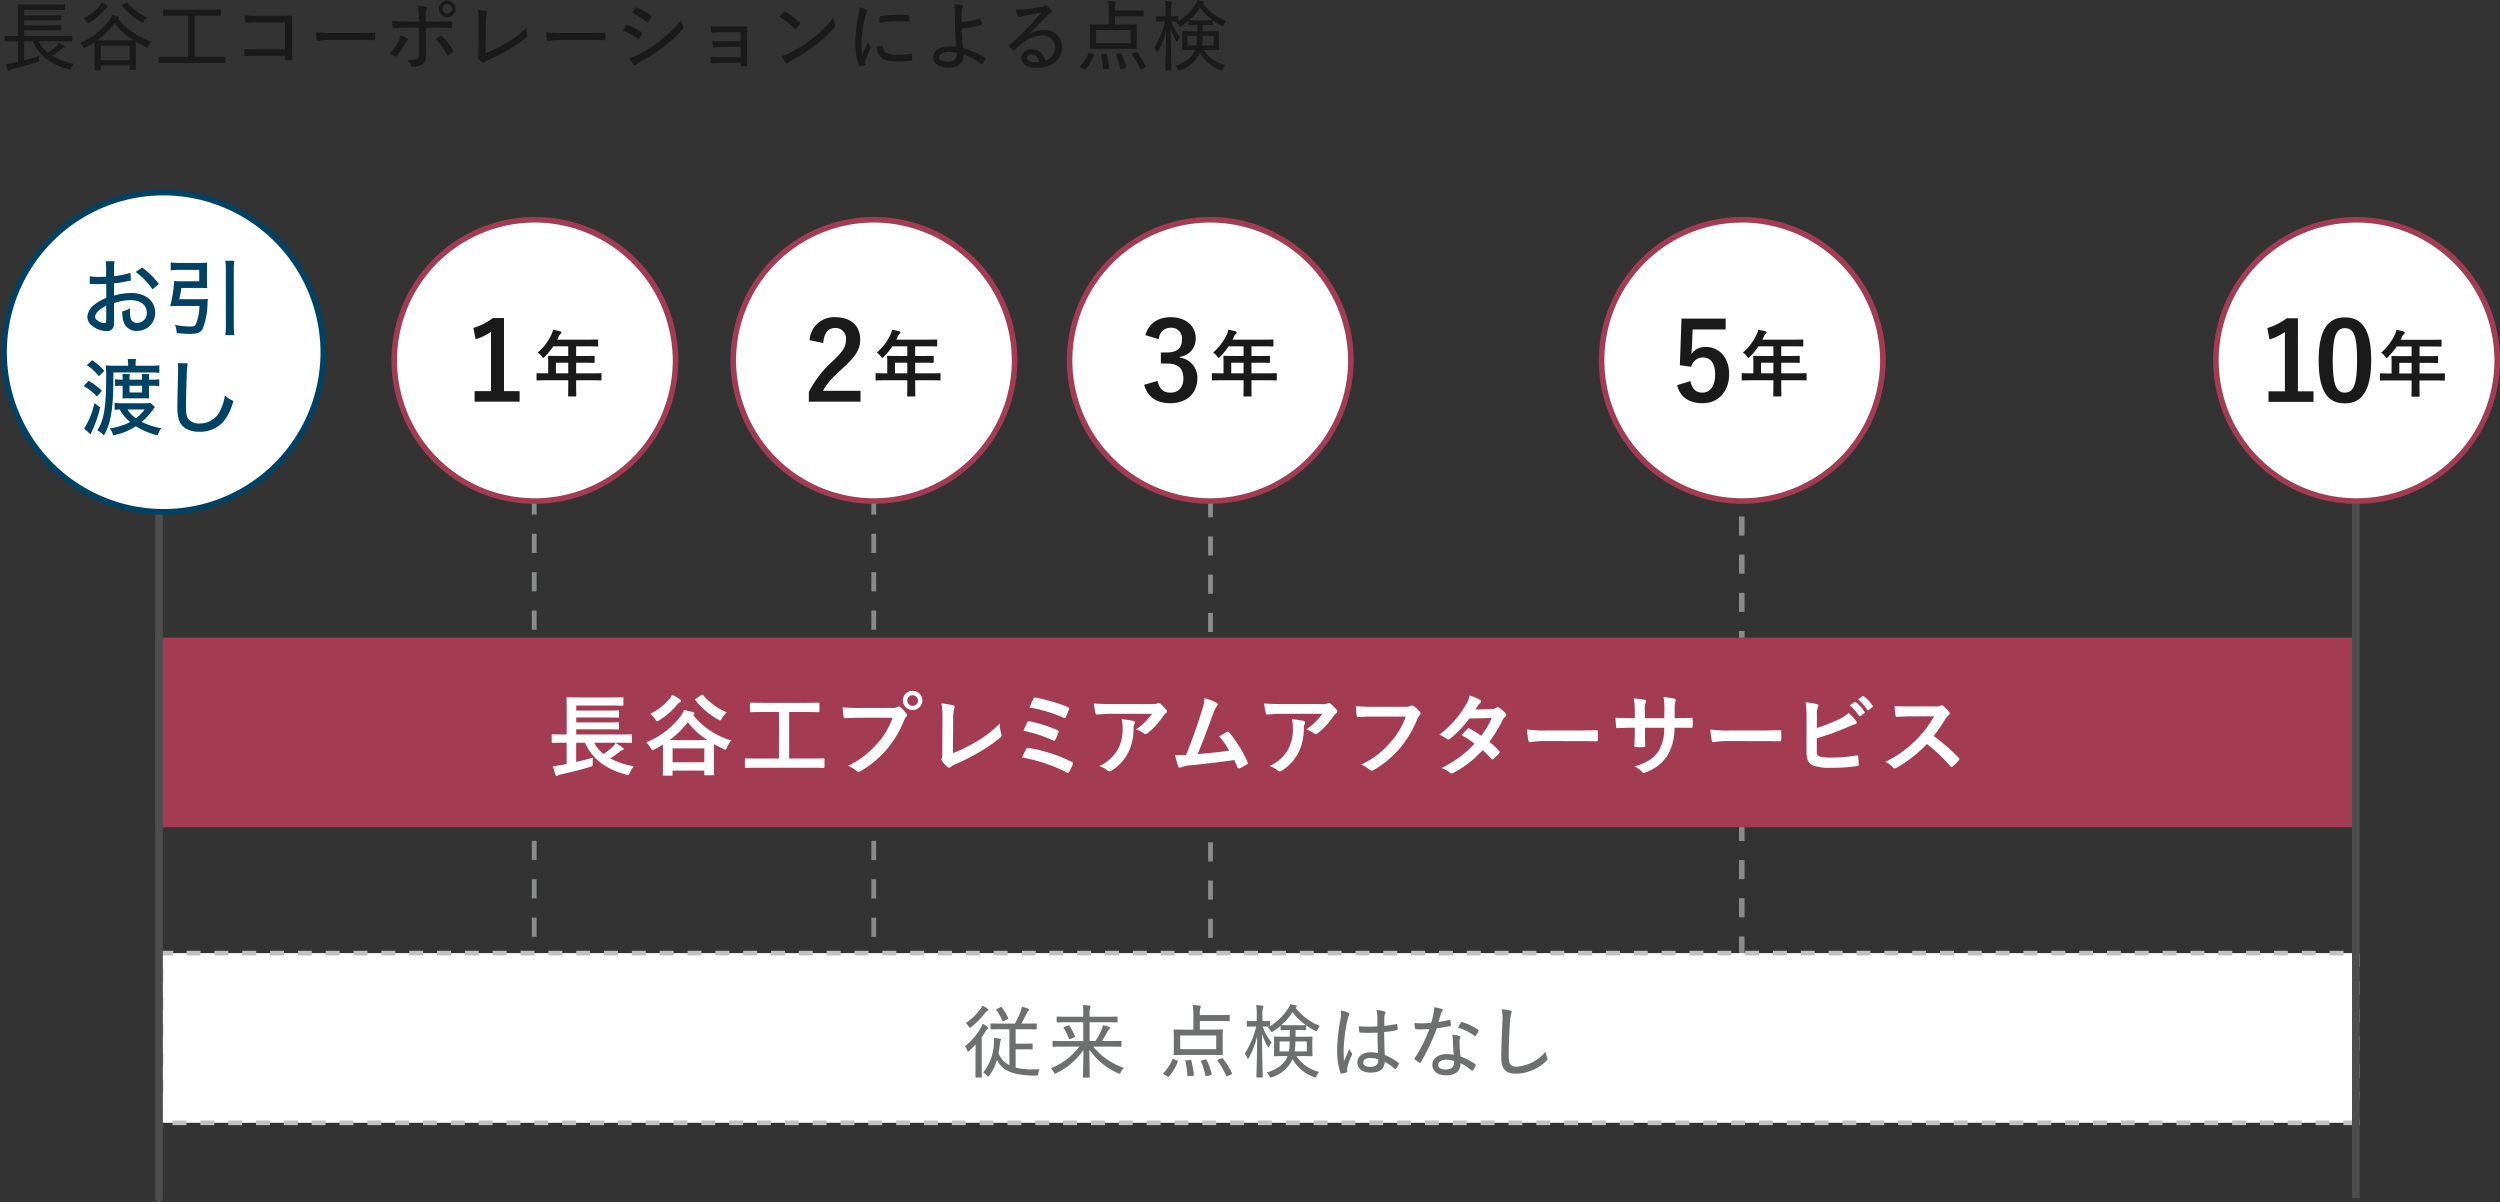 <svg xmlns="http://www.w3.org/2000/svg" xmlns:xlink="http://www.w3.org/1999/xlink" width="521" height="250.52" viewBox="0 0 521 250.52"><rect x="0" y="0" width="521" height="250.52" fill="#333333" stroke="none"/><defs><clipPath id="a"><rect width="521" height="211" fill="none"/></clipPath><clipPath id="b"><rect width="458.284" height="39.518" fill="none"/></clipPath></defs><g transform="translate(-488 -6043.48)"><g transform="translate(-873 3108)"><g transform="translate(1361 2975)"><path d="M110.89,185.268h1v-.709h-1Zm0-4.709h1v-4h-1Zm0-8h1v-4h-1Zm0-8h1v-4h-1Zm0-8h1v-4h-1Zm0-8h1v-4h-1Zm0-8h1v-4h-1Zm0-8h1v-4h-1Zm0-8h1v-4h-1Zm0-8h1v-4h-1Zm0-8h1v-4h-1Zm0-8h1v-4h-1Zm0-8h1v-4h-1Zm0-8h1v-4h-1Zm0-8h1v-4h-1Zm0-8h1v-4h-1Zm0-8h1v-4h-1Zm0-8h1v-4h-1Zm0-8h1v-4h-1Z" transform="translate(-0.058 -0.845)" fill="#8a8b8b"/><path d="M181.686,185.268h1v-.709h-1Zm0-4.709h1v-4h-1Zm0-8h1v-4h-1Zm0-8h1v-4h-1Zm0-8h1v-4h-1Zm0-8h1v-4h-1Zm0-8h1v-4h-1Zm0-8h1v-4h-1Zm0-8h1v-4h-1Zm0-8h1v-4h-1Zm0-8h1v-4h-1Zm0-8h1v-4h-1Zm0-8h1v-4h-1Zm0-8h1v-4h-1Zm0-8h1v-4h-1Zm0-8h1v-4h-1Zm0-8h1v-4h-1Zm0-8h1v-4h-1Zm0-8h1v-4h-1Z" transform="translate(-0.094 -0.845)" fill="#8a8b8b"/><path d="M363.748,182.654h-1.16V179.5h1.16Zm0-7.136h-1.16V171.54h1.16Zm0-7.956h-1.16v-3.978h1.16Zm0-7.956h-1.16v-3.978h1.16Zm0-7.956h-1.16v-3.978h1.16Zm0-7.956h-1.16v-3.978h1.16Zm0-7.956h-1.16v-3.978h1.16Zm0-7.956h-1.16V123.8h1.16Zm0-7.956h-1.16v-3.978h1.16Zm0-7.956h-1.16v-3.978h1.16Zm0-7.956h-1.16V99.932h1.16Zm0-7.956h-1.16V91.975h1.16Zm0-7.956h-1.16V84.019h1.16Zm0-7.956h-1.16V76.063h1.16Zm0-7.956h-1.16V68.106h1.16Zm0-7.956h-1.16V60.15h1.16Zm0-7.956h-1.16V52.193h1.16Zm0-7.956h-1.16V44.237h1.16Zm0-7.956h-1.16V36.28h1.16Zm0-7.956h-1.16V28.324h1.16Z" transform="translate(-0.188)" fill="#8a8b8b"/><g clip-path="url(#a)"><path d="M392.563,35.609A29.41,29.41,0,1,1,363.153,6.3a29.359,29.359,0,0,1,29.41,29.308" transform="translate(-0.173 -0.025)" fill="#fff"/><path d="M363.152,65.5a29.889,29.889,0,1,1,29.992-29.889A29.975,29.975,0,0,1,363.152,65.5m0-58.616A28.728,28.728,0,1,0,391.98,35.606,28.81,28.81,0,0,0,363.152,6.879" transform="translate(-0.173 -0.023)" fill="#a33c52"/><path d="M359.8,29.255h-6.876l-.137,3.5c-.023.521-.068,1.133-.136,1.632a3.524,3.524,0,0,1,2.982-1.5c2.868,0,4.9,2.245,4.9,5.672,0,3.652-2.278,6.058-5.556,6.058-2.732,0-4.668-1.225-5.282-3.766l2.778-.84c.319,1.678,1.207,2.4,2.482,2.4,1.64,0,2.664-1.406,2.664-3.812,0-2.246-.933-3.518-2.527-3.518a2.525,2.525,0,0,0-2.46,1.952l-2.368-.34.342-9.712h9.2Z" transform="translate(-0.181 -0.108)" fill="#1a1a1a"/><path d="M365.221,39.847c-1.335,0-1.806.03-1.9.03-.152,0-.167-.014-.167-.166V38.516c0-.136.015-.15.167-.15.091,0,.562.03,1.9.03h.364V36.278c0-.862-.03-1.27-.03-1.361,0-.151.015-.166.182-.166.091,0,.608.03,2.079.03h1.943V32.769h-3.111a13.82,13.82,0,0,1-1.775,2.163c-.152.166-.243.242-.319.242s-.152-.091-.3-.288a3.058,3.058,0,0,0-.85-.817,11.12,11.12,0,0,0,2.808-3.659,4.914,4.914,0,0,0,.395-1.1c.546.106,1.046.212,1.457.333.181.06.272.136.272.257s-.075.181-.182.288a1.475,1.475,0,0,0-.38.544l-.3.65h6.267c1.472,0,1.989-.03,2.079-.03.152,0,.167.014.167.166v1.119c0,.151-.015.166-.167.166-.09,0-.607-.031-2.079-.031H371.4v2.012h1.623c1.488,0,1.989-.03,2.079-.03.137,0,.153.015.153.166v1.133c0,.151-.016.166-.153.166-.09,0-.591-.03-2.079-.03H371.4V38.4h3.217c1.335,0,1.806-.03,1.9-.03.152,0,.167.014.167.15V39.71c0,.152-.015.166-.167.166-.091,0-.562-.03-1.9-.03H371.4v.741c0,1.588.031,2.389.031,2.465,0,.151-.016.166-.167.166h-1.351c-.167,0-.182-.015-.182-.166,0-.091.031-.877.031-2.465v-.741Zm4.538-3.659h-2.565V38.4h2.565Z" transform="translate(-0.188 -0.117)" fill="#1a1a1a"/><path d="M252.9,184.691h-1v-.706h1Zm0-4.69h-1v-3.984h1Zm0-7.968h-1v-3.984h1Zm0-7.968h-1V160.08h1Zm0-7.968h-1v-3.984h1Zm0-7.968h-1v-3.984h1Zm0-7.968h-1v-3.984h1Zm0-7.968h-1v-3.984h1Zm0-7.968h-1V120.24h1Zm0-7.968h-1v-3.984h1Zm0-7.968h-1V104.3h1Zm0-7.968h-1V96.336h1Zm0-7.968h-1V88.368h1Zm0-7.968h-1V80.4h1Zm0-7.968h-1V72.431h1Zm0-7.968h-1V64.463h1Zm0-7.968h-1V56.5h1Zm0-7.968h-1V48.527h1Zm0-7.968h-1V40.559h1Z" transform="translate(-0.13 -0.162)" fill="#8a8b8b"/><g transform="translate(32.412 93.356)" style="isolation:isolate"><g clip-path="url(#b)"><rect width="458.284" height="39.519" transform="translate(0 -0.001)" fill="#a33c52"/></g></g><rect width="457.695" height="35.358" transform="translate(33.573 159.112)" fill="#fff"/><path d="M491.767,195.587h-3.382v-.963H490.8v-.181h.966Zm-6.282,0h-2.9v-.963h2.9Zm-5.8,0h-2.9v-.963h2.9Zm-5.8,0h-2.9v-.963h2.9Zm-5.8,0h-2.9v-.963h2.9Zm-5.8,0h-2.9v-.963h2.9Zm-5.8,0h-2.9v-.963h2.9Zm-5.8,0h-2.9v-.963h2.9Zm-5.8,0H442v-.963h2.9Zm-5.8,0h-2.9v-.963h2.9Zm-5.8,0h-2.9v-.963h2.9Zm-5.8,0h-2.9v-.963h2.9Zm-5.8,0h-2.9v-.963h2.9Zm-5.8,0h-2.9v-.963h2.9Zm-5.8,0h-2.9v-.963h2.9Zm-5.8,0h-2.9v-.963h2.9Zm-5.8,0h-2.9v-.963h2.9Zm-5.8,0h-2.9v-.963h2.9Zm-5.8,0h-2.9v-.963h2.9Zm-5.8,0h-2.9v-.963h2.9Zm-5.8,0h-2.9v-.963h2.9Zm-5.8,0h-2.9v-.963h2.9Zm-5.8,0h-2.9v-.963h2.9Zm-5.8,0h-2.9v-.963h2.9Zm-5.8,0h-2.9v-.963h2.9Zm-5.8,0h-2.9v-.963h2.9Zm-5.8,0h-2.9v-.963h2.9Zm-5.8,0h-2.9v-.963h2.9Zm-5.8,0h-2.9v-.963h2.9Zm-5.8,0h-2.9v-.963h2.9Zm-5.8,0h-2.9v-.963h2.9Zm-5.8,0h-2.9v-.963h2.9Zm-5.8,0h-2.9v-.963h2.9Zm-5.8,0h-2.9v-.963h2.9Zm-5.8,0h-2.9v-.963h2.9Zm-5.8,0h-2.9v-.963h2.9Zm-5.8,0h-2.9v-.963h2.9Zm-5.8,0h-2.9v-.963h2.9Zm-5.8,0h-2.9v-.963h2.9Zm-5.8,0h-2.9v-.963h2.9Zm-5.8,0h-2.9v-.963h2.9Zm-5.8,0h-2.9v-.963h2.9Zm-5.8,0h-2.9v-.963h2.9Zm-5.8,0h-2.9v-.963h2.9Zm-5.8,0h-2.9v-.963h2.9Zm-5.8,0h-2.9v-.963h2.9Zm-5.8,0h-2.9v-.963h2.9Zm-5.8,0h-2.9v-.963h2.9Zm-5.8,0h-2.9v-.963h2.9Zm-5.8,0h-2.9v-.963h2.9Zm-5.8,0h-2.9v-.963h2.9Zm-5.8,0h-2.9v-.963h2.9Zm-5.8,0h-2.9v-.963h2.9Zm-5.8,0h-2.9v-.963h2.9Zm-5.8,0h-2.9v-.963h2.9Zm-5.8,0h-2.9v-.963h2.9Zm-5.8,0h-2.9v-.963h2.9Zm-5.8,0h-2.9v-.963h2.9Zm-5.8,0h-2.9v-.963h2.9Zm-5.8,0h-2.9v-.963h2.9Zm-5.8,0h-2.9v-.963h2.9Zm-5.8,0h-2.9v-.963h2.9Zm-5.8,0h-2.9v-.963h2.9Zm-5.8,0h-2.9v-.963H126Zm-5.8,0h-2.9v-.963h2.9Zm-5.8,0h-2.9v-.963h2.9Zm-5.8,0h-2.9v-.963h2.9Zm-5.8,0h-2.9v-.963h2.9Zm-5.8,0h-2.9v-.963h2.9Zm-5.8,0h-2.9v-.963h2.9Zm-5.8,0h-2.9v-.963h2.9Zm-5.8,0h-2.9v-.963h2.9Zm-5.8,0h-2.9v-.963h2.9Zm-5.8,0h-2.9v-.963h2.9Zm-5.8,0h-2.9v-.963h2.9Zm-5.8,0h-2.9v-.963h2.9Zm-5.8,0h-2.9v-.963h2.9Zm-5.8,0h-2.9v-.963h2.9Zm-5.8,0h-2.9v-.963h2.9Zm-4.955-.841h-.967v-2.888h.967Zm457.695-3.193H490.8v-2.888h.966ZM34.073,188.968h-.967V186.08h.967Zm457.695-3.194H490.8v-2.888h.966ZM34.073,183.191h-.967V180.3h.967ZM491.767,180H490.8v-2.888h.966ZM34.073,177.412h-.967v-2.888h.967Zm457.695-3.193H490.8v-2.888h.966ZM34.073,171.634h-.967v-2.888h.967Zm457.695-3.194H490.8v-2.888h.966ZM34.073,165.856h-.967v-2.888h.967Zm457.695-3.193H490.8v-2.888h.966Zm-3.355-2.434h-2.9v-.963h2.9Zm-5.8,0h-2.9v-.963h2.9Zm-5.8,0h-2.9v-.963h2.9Zm-5.8,0h-2.9v-.963h2.9Zm-5.8,0h-2.9v-.963h2.9Zm-5.8,0h-2.9v-.963h2.9Zm-5.8,0h-2.9v-.963h2.9Zm-5.8,0h-2.9v-.963h2.9Zm-5.8,0h-2.9v-.963h2.9Zm-5.8,0h-2.9v-.963h2.9Zm-5.8,0h-2.9v-.963h2.9Zm-5.8,0h-2.9v-.963h2.9Zm-5.8,0h-2.9v-.963h2.9Zm-5.8,0h-2.9v-.963h2.9Zm-5.8,0h-2.9v-.963h2.9Zm-5.8,0h-2.9v-.963h2.9Zm-5.8,0h-2.9v-.963h2.9Zm-5.8,0h-2.9v-.963h2.9Zm-5.8,0h-2.9v-.963h2.9Zm-5.8,0h-2.9v-.963h2.9Zm-5.8,0h-2.9v-.963h2.9Zm-5.8,0h-2.9v-.963h2.9Zm-5.8,0h-2.9v-.963h2.9Zm-5.8,0h-2.9v-.963h2.9Zm-5.8,0h-2.9v-.963h2.9Zm-5.8,0h-2.9v-.963h2.9Zm-5.8,0h-2.9v-.963h2.9Zm-5.8,0h-2.9v-.963h2.9Zm-5.8,0h-2.9v-.963h2.9Zm-5.8,0h-2.9v-.963h2.9Zm-5.8,0h-2.9v-.963h2.9Zm-5.8,0h-2.9v-.963h2.9Zm-5.8,0h-2.9v-.963h2.9Zm-5.8,0h-2.9v-.963h2.9Zm-5.8,0h-2.9v-.963h2.9Zm-5.8,0h-2.9v-.963h2.9Zm-5.8,0h-2.9v-.963h2.9Zm-5.8,0h-2.9v-.963h2.9Zm-5.8,0h-2.9v-.963h2.9Zm-5.8,0h-2.9v-.963h2.9Zm-5.8,0h-2.9v-.963h2.9Zm-5.8,0h-2.9v-.963h2.9Zm-5.8,0h-2.9v-.963h2.9Zm-5.8,0h-2.9v-.963h2.9Zm-5.8,0h-2.9v-.963h2.9Zm-5.8,0h-2.9v-.963h2.9Zm-5.8,0h-2.9v-.963h2.9Zm-5.8,0H213v-.963h2.9Zm-5.8,0h-2.9v-.963h2.9Zm-5.8,0h-2.9v-.963h2.9Zm-5.8,0h-2.9v-.963h2.9Zm-5.8,0h-2.9v-.963h2.9Zm-5.8,0h-2.9v-.963h2.9Zm-5.8,0h-2.9v-.963h2.9Zm-5.8,0h-2.9v-.963h2.9Zm-5.8,0h-2.9v-.963h2.9Zm-5.8,0h-2.9v-.963h2.9Zm-5.8,0h-2.9v-.963h2.9Zm-5.8,0h-2.9v-.963h2.9Zm-5.8,0h-2.9v-.963h2.9Zm-5.8,0h-2.9v-.963h2.9Zm-5.8,0h-2.9v-.963h2.9Zm-5.8,0h-2.9v-.963h2.9Zm-5.8,0h-2.9v-.963h2.9Zm-5.8,0h-2.9v-.963h2.9Zm-5.8,0h-2.9v-.963h2.9Zm-5.8,0h-2.9v-.963h2.9Zm-5.8,0h-2.9v-.963h2.9Zm-5.8,0h-2.9v-.963h2.9Zm-5.8,0h-2.9v-.963h2.9Zm-5.8,0h-2.9v-.963h2.9Zm-5.8,0h-2.9v-.963h2.9Zm-5.8,0h-2.9v-.963h2.9Zm-5.8,0h-2.9v-.963h2.9Zm-5.8,0h-2.9v-.963h2.9Zm-5.8,0h-2.9v-.963h2.9Zm-5.8,0h-2.9v-.963h2.9Zm-5.8,0h-2.9v-.963h2.9Zm-5.8,0H33.59v-.149h-.484v-.814h3.049Z" transform="translate(-0.017 -0.635)" fill="#c1c1c1"/><path d="M33.156,211.11a.8.8,0,0,1-.8-.8V28.321a.8.8,0,0,1,1.6,0V210.313a.8.8,0,0,1-.8.8" transform="translate(-0.017 -0.11)" fill="#4d4d4d"/><path d="M67.389,33.879A33.395,33.395,0,1,1,33.995.6,33.337,33.337,0,0,1,67.389,33.879" transform="translate(0 -0.002)" fill="#fff"/><path d="M33.994,67.752A33.876,33.876,0,1,1,67.989,33.877,33.973,33.973,0,0,1,33.994,67.752m0-66.556a32.681,32.681,0,1,0,32.8,32.682A32.776,32.776,0,0,0,33.994,1.2" transform="translate(0 0)" fill="#004263"/><path d="M27.274,19.039c-.436.053-.523.07-1.081.174a23.071,23.071,0,0,1-2.423.381v2.554a12.324,12.324,0,0,1,3.538-.539,5.893,5.893,0,0,1,3.242.817,3.812,3.812,0,0,1,1.8,3.248,3.735,3.735,0,0,1-3.8,3.822,2.717,2.717,0,0,1-2.79-1.945,6.362,6.362,0,0,1-.261-2.12,5.843,5.843,0,0,0,1.62-.643,5.287,5.287,0,0,0-.034.678,5.186,5.186,0,0,0,.174,1.493,1.329,1.329,0,0,0,1.359.87A2.006,2.006,0,0,0,30.6,25.674c0-1.581-1.324-2.588-3.38-2.588a10.873,10.873,0,0,0-3.452.625l.018,3.561a5.843,5.843,0,0,1-.1,1.338,1.393,1.393,0,0,1-1.447.938,5.079,5.079,0,0,1-3.138-1.2,2.4,2.4,0,0,1-.889-1.825,3.49,3.49,0,0,1,1.447-2.466,9.423,9.423,0,0,1,2.492-1.442V19.681c-.139.018-.139.018-.7.052-.279.018-.541.018-.993.018-.28,0-.785-.018-.976-.018-.227-.017-.367-.017-.419-.017a3.1,3.1,0,0,0-.349.017V18.117a11.324,11.324,0,0,0,2,.139c.262,0,.454,0,.733-.018.453-.017.488-.017.68-.034V16.833a10.792,10.792,0,0,0-.1-1.859h1.848a9.485,9.485,0,0,0-.1,1.772v1.338a16.307,16.307,0,0,0,3.434-.7ZM22.149,24.25c-1.5.765-2.318,1.6-2.318,2.293,0,.331.209.625.645.9a2.6,2.6,0,0,0,1.29.434c.313,0,.383-.156.383-.8Zm9.64-3.422a15,15,0,0,0-3.5-3.613l1.342-.921A14.532,14.532,0,0,1,33.1,19.751Z" transform="translate(-0.009 -0.06)" fill="#004263"/><path d="M41.891,22.895a11.691,11.691,0,0,0,1.465-.07,5.519,5.519,0,0,0-.088.9,15.248,15.248,0,0,1-.994,5.281c-.4.834-1.062,1.112-2.615,1.112a25.385,25.385,0,0,1-2.788-.173,7.4,7.4,0,0,0-.367-1.7,16.9,16.9,0,0,0,3.19.348c.68,0,.975-.122,1.15-.469a11.529,11.529,0,0,0,.749-3.822H36.766c-.488,0-.872.017-1.29.052a24.944,24.944,0,0,0,.837-5.263,10.949,10.949,0,0,0,1.43.069h3.8V16.78H37.376a14.322,14.322,0,0,0-1.777.1v-1.65a13.294,13.294,0,0,0,1.8.1h4.183a14.91,14.91,0,0,0,1.621-.069c-.034.4-.052.816-.052,1.373v2.639c0,.574.018.956.052,1.321-.47-.035-.976-.052-1.516-.052h-3.87a20.718,20.718,0,0,1-.453,2.345Zm6.972-8.025a9.734,9.734,0,0,0-.121,1.842V28.245a14.936,14.936,0,0,0,.121,2.136h-1.9a13.154,13.154,0,0,0,.123-2.136V16.712a9.746,9.746,0,0,0-.123-1.842Z" transform="translate(-0.018 -0.059)" fill="#004263"/><path d="M18.47,39.983a12.62,12.62,0,0,1,2.772,2.085l-1.028,1.2a10.775,10.775,0,0,0-2.772-2.189Zm2.406,5.524a23.707,23.707,0,0,1-1.464,4.447c-.053.122-.227.521-.541,1.164l-1.341-1.2a15.025,15.025,0,0,0,2.144-5.281ZM19.2,35.693a11.256,11.256,0,0,1,2.546,2.223l-1.133,1.112a10.438,10.438,0,0,0-2.51-2.31Zm7.513,1.146a7.477,7.477,0,0,0-.087-1.407h1.726a7.048,7.048,0,0,0-.088,1.407H31.3a13.938,13.938,0,0,0,1.917-.088v1.582a14.161,14.161,0,0,0-1.76-.088H23.63v1.911c-.017,5.7-.593,8.945-1.986,11.221a4.47,4.47,0,0,0-1.342-1.06c1.376-2.153,1.83-4.933,1.83-11.083,0-1.042-.018-1.632-.087-2.484a10.235,10.235,0,0,0,1.708.088Zm5.578,8.615c-.175.226-.175.226-.419.573a15.493,15.493,0,0,1-2.318,2.519,14.5,14.5,0,0,0,4.061,1.321,5.113,5.113,0,0,0-.749,1.476,15.161,15.161,0,0,1-4.55-1.893A12.861,12.861,0,0,1,23.6,51.343a3.762,3.762,0,0,0-.733-1.441,12.983,12.983,0,0,0,4.271-1.338,8.663,8.663,0,0,1-2.179-2.606c-.471.017-.732.035-1.063.069V44.569a9.214,9.214,0,0,0,1.447.086h4.707a12.2,12.2,0,0,0,1.341-.052Zm-1.237-2.849c0,.33.017.8.034,1.06-.383-.018-.645-.035-1.236-.035H26.715c-.419,0-.959.017-1.184.035.017-.244.034-.7.034-1.078v-1.58h-.5c-.28,0-.716.034-1.08.069V39.653a7.2,7.2,0,0,0,1.063.087h.522v-.278c0-.208-.034-.539-.069-.885h1.568a5.653,5.653,0,0,0-.069.885v.278H29.61v-.278a5.514,5.514,0,0,0-.071-.885h1.587a5.249,5.249,0,0,0-.07.885v.278h.61a7.775,7.775,0,0,0,1.534-.087v1.441a14.471,14.471,0,0,0-1.551-.086h-.593Zm-4.48,3.353a6.119,6.119,0,0,0,1.761,1.824,7.867,7.867,0,0,0,1.812-1.824ZM27,42.415H29.61V41.008H27Z" transform="translate(-0.009 -0.141)" fill="#004263"/><path d="M39.138,36.339a15.514,15.514,0,0,0-.192,2.241c-.07,1.494-.175,5.333-.175,6.514,0,1.616.1,2.258.471,2.814a2.837,2.837,0,0,0,2.459.973,4.7,4.7,0,0,0,4.357-3,10.231,10.231,0,0,0,.82-2.849,6.3,6.3,0,0,0,1.761,1.145,10.884,10.884,0,0,1-2,4.239A6.445,6.445,0,0,1,41.561,50.6a5.37,5.37,0,0,1-2.981-.764c-1.132-.8-1.6-2.032-1.6-4.273,0-1.008.018-1.946.14-7.035.017-.539.017-.869.017-1.181a6.745,6.745,0,0,0-.07-1.043Z" transform="translate(-0.019 -0.145)" fill="#004263"/><rect width="1.599" height="181.992" transform="translate(490.157 28.211)" fill="#4d4d4d"/><path d="M117.592,115.686c-1.672,0-2.255.038-2.367.038-.17,0-.189-.018-.189-.206v-1.386c0-.186.019-.205.189-.205.112,0,.695.038,2.367.038h.563v-5.43c0-1.367-.037-2-.037-2.116,0-.187.019-.206.207-.206.113,0,.771.037,2.593.037h6.276c1.823,0,2.443-.037,2.556-.037.207,0,.226.019.226.206v1.367c0,.168-.019.187-.226.187-.113,0-.733-.037-2.556-.037h-7.045v1.049H126.4c1.748,0,2.33-.039,2.444-.039.187,0,.207.02.207.225v1.087c0,.186-.02.206-.207.206-.114,0-.7-.038-2.444-.038h-6.256v1.03H126.4c1.748,0,2.312-.038,2.424-.038.207,0,.227.018.227.224v1.087c0,.187-.02.205-.227.205-.112,0-.676-.037-2.424-.037h-6.256v1.068h9.018c1.672,0,2.236-.038,2.349-.038.207,0,.225.019.225.205v1.386c0,.188-.018.206-.225.206-.113,0-.677-.038-2.349-.038h-5.3a7.972,7.972,0,0,0,1.974,2.36,15.6,15.6,0,0,0,1.916-1.536,2.7,2.7,0,0,0,.6-.767c.6.375,1.034.635,1.5.992.132.093.189.169.189.281s-.094.168-.226.187a1.86,1.86,0,0,0-.658.393,20.612,20.612,0,0,1-1.916,1.367,15.65,15.65,0,0,0,4.922,1.61,4.79,4.79,0,0,0-.809,1.293c-.282.581-.282.581-.845.449-4.171-1.087-7.008-3.24-8.531-6.628h-1.841v4.007c1.127-.262,2.273-.542,3.513-.9a7.83,7.83,0,0,0-.075,1.179c0,.6,0,.6-.583.768-2.066.618-4.134,1.142-5.994,1.535a1.628,1.628,0,0,0-.658.243.412.412,0,0,1-.281.114c-.076,0-.151-.076-.226-.244-.189-.524-.4-1.291-.526-1.817a18.452,18.452,0,0,0,2.01-.28l.826-.169v-4.437Z" transform="translate(-0.06 -0.424)" fill="#fff"/><path d="M144.522,109.935a16.139,16.139,0,0,0,7.948,5.281,5.009,5.009,0,0,0-.884,1.46c-.15.319-.207.449-.339.449a1.224,1.224,0,0,1-.451-.168c-.695-.318-1.353-.654-1.954-.992v3.053c0,2.639.038,3.126.038,3.239,0,.187-.019.206-.226.206h-1.6c-.189,0-.207-.019-.207-.206v-.768h-6.615v.879c0,.169-.019.187-.207.187h-1.6c-.207,0-.226-.018-.226-.187,0-.13.037-.636.037-3.3v-1.535c0-.655,0-1.123-.018-1.461-.565.357-1.146.694-1.729.993a1.124,1.124,0,0,1-.451.168c-.132,0-.207-.13-.376-.43a4.113,4.113,0,0,0-.939-1.2,16.512,16.512,0,0,0,7.12-5.374,4.824,4.824,0,0,0,.752-1.348,14.453,14.453,0,0,1,1.917.43c.169.057.262.131.262.244a.386.386,0,0,1-.169.3Zm-2.763-3.295c.169.113.226.225.226.319,0,.15-.114.225-.283.318a2.134,2.134,0,0,0-.507.45A14.385,14.385,0,0,1,137.457,111a1.057,1.057,0,0,1-.432.206c-.132,0-.226-.114-.414-.412a5.038,5.038,0,0,0-1.014-1.142,13.2,13.2,0,0,0,3.758-2.828,6.384,6.384,0,0,0,.79-1.141,11.789,11.789,0,0,1,1.615.954m5.75,8.5a16.08,16.08,0,0,1-4.1-3.726,18.442,18.442,0,0,1-3.814,3.726Zm-7.272,4.625h6.614v-2.9h-6.614Zm5.975-14.006a.517.517,0,0,1,.226-.094c.056,0,.093.037.17.113a13.206,13.206,0,0,0,4.921,3.576,5.147,5.147,0,0,0-1,1.255c-.188.3-.263.43-.395.43a.9.9,0,0,1-.413-.187,16.149,16.149,0,0,1-4.717-4.007c-.132-.15-.094-.206.132-.337Z" transform="translate(-0.07 -0.421)" fill="#fff"/><path d="M157.887,120.9c-1.672,0-2.255.037-2.367.037-.189,0-.207-.019-.207-.206v-1.573c0-.187.018-.206.207-.206.112,0,.695.038,2.367.038h4.528v-9.7h-3.306c-1.823,0-2.424.037-2.536.037-.189,0-.207-.02-.207-.205v-1.574c0-.188.018-.206.207-.206.112,0,.713.038,2.536.038h9.018c1.8,0,2.4-.038,2.519-.038.187,0,.207.018.207.206v1.574c0,.185-.02.205-.207.205-.114,0-.715-.037-2.519-.037h-3.588v9.7h4.791c1.673,0,2.255-.038,2.368-.038.188,0,.207.019.207.206v1.573c0,.187-.019.206-.207.206-.113,0-.695-.037-2.368-.037Z" transform="translate(-0.08 -0.428)" fill="#fff"/><path d="M179.33,110.476c-1.22,0-2.292.056-3.1.094-.244.019-.319-.112-.358-.374-.056-.375-.13-1.348-.169-1.89a33.3,33.3,0,0,0,3.608.13h6.708a1.807,1.807,0,0,0,1.033-.187.6.6,0,0,1,.319-.113.44.44,0,0,1,.32.131,6.934,6.934,0,0,1,1.278,1.292.636.636,0,0,1,.15.374.509.509,0,0,1-.188.357,2.278,2.278,0,0,0-.433.73,22.042,22.042,0,0,1-3.644,6.086,21.064,21.064,0,0,1-5.336,4.456.911.911,0,0,1-.508.168.66.66,0,0,1-.47-.206,5.571,5.571,0,0,0-1.747-1.029,18.167,18.167,0,0,0,6.144-4.681,15.738,15.738,0,0,0,3.176-5.337Zm12.984-3.595a2.03,2.03,0,0,1-4.059,0,1.978,1.978,0,0,1,2.029-2,2,2,0,0,1,2.03,2m-3.138,0a1.109,1.109,0,1,0,1.108-1.1,1.074,1.074,0,0,0-1.108,1.1" transform="translate(-0.091 -0.418)" fill="#fff"/><path d="M198.689,117.863a30.963,30.963,0,0,0,4.792-2.359,23.2,23.2,0,0,0,4.978-3.82,8.427,8.427,0,0,0,.3,2.172.59.59,0,0,1-.188.748,30.37,30.37,0,0,1-4.7,3.221,42.075,42.075,0,0,1-4.6,2.322,4.279,4.279,0,0,0-1.052.6.552.552,0,0,1-.339.149.505.505,0,0,1-.319-.149,5.765,5.765,0,0,1-1.145-1.274.452.452,0,0,1-.114-.3.744.744,0,0,1,.094-.318,3.7,3.7,0,0,0,.075-1.068l.038-7.041a17.577,17.577,0,0,0-.207-3.257,19.371,19.371,0,0,1,2.443.411.36.36,0,0,1,.3.356,1.431,1.431,0,0,1-.093.393,7.7,7.7,0,0,0-.207,2.322Z" transform="translate(-0.102 -0.429)" fill="#fff"/><path d="M213.97,117a.417.417,0,0,1,.526-.226,32.156,32.156,0,0,1,9,2.921.329.329,0,0,1,.187.507,14.539,14.539,0,0,1-.752,1.535c-.093.149-.169.223-.282.223a.56.56,0,0,1-.262-.093,34.292,34.292,0,0,0-9.282-3.109A19.4,19.4,0,0,1,213.97,117m.244-5.581c.095-.206.207-.262.489-.186a29.307,29.307,0,0,1,5.73,1.816c.3.131.339.263.245.542a11.81,11.81,0,0,1-.621,1.442c-.093.169-.168.244-.263.244a.45.45,0,0,1-.244-.075,27.734,27.734,0,0,0-6.144-2,18.445,18.445,0,0,1,.808-1.779m1.24-4.886c.15-.3.244-.3.508-.244a34.821,34.821,0,0,1,6.688,1.965c.3.132.339.226.227.468a15.922,15.922,0,0,1-.658,1.63c-.094.224-.264.224-.452.131a30.784,30.784,0,0,0-7.1-2.153c.226-.543.64-1.5.79-1.8" transform="translate(-0.11 -0.424)" fill="#fff"/><path d="M232.086,109.662c-1.071,0-2.217.075-3.326.149-.225.019-.3-.113-.338-.281a17.7,17.7,0,0,1-.339-2.022c1.278.094,2.312.131,3.815.131h8.06a3.936,3.936,0,0,0,1.3-.114,1.4,1.4,0,0,1,.357-.13.641.641,0,0,1,.432.262,9.586,9.586,0,0,1,1.127,1.18.538.538,0,0,1,.15.337.489.489,0,0,1-.262.393,2.325,2.325,0,0,0-.508.543,15.949,15.949,0,0,1-3.307,3.614.544.544,0,0,1-.394.168.732.732,0,0,1-.451-.187,4.37,4.37,0,0,0-1.56-.768,13.333,13.333,0,0,0,3.363-3.276Zm1.052,7.3a8.635,8.635,0,0,0,.921-4.419,6.714,6.714,0,0,0-.189-1.759,21.107,21.107,0,0,1,2.425.355c.244.057.32.188.32.357a.774.774,0,0,1-.095.338,1.7,1.7,0,0,0-.169.767,11.409,11.409,0,0,1-1.108,5.149,9.753,9.753,0,0,1-3.419,3.725.938.938,0,0,1-.527.188.537.537,0,0,1-.376-.168,5.278,5.278,0,0,0-1.71-.955,8.313,8.313,0,0,0,3.928-3.577" transform="translate(-0.118 -0.428)" fill="#fff"/><path d="M253.68,107.392c.132.095.226.187.226.3a.629.629,0,0,1-.189.375,6,6,0,0,0-.77,1.553c-1.052,2.865-2.048,5.618-3.232,8.426,2.895-.243,4.473-.392,6.577-.712a18.676,18.676,0,0,0-2.086-3c.564-.3,1.109-.619,1.635-.9.207-.112.319-.037.451.114a26.309,26.309,0,0,1,3.8,6.121.451.451,0,0,1,.075.244c0,.112-.075.225-.244.318a9.464,9.464,0,0,1-1.428.768.5.5,0,0,1-.225.057c-.112,0-.207-.094-.263-.262-.226-.525-.432-1.012-.658-1.5-3.006.449-5.862.768-8.925,1.086a6.346,6.346,0,0,0-2.2.449c-.244.113-.451.075-.545-.186a17.5,17.5,0,0,1-.658-2.416c.752.056,1.54.038,2.292.019,1.334-3.352,2.311-6.122,3.288-9.268a9.936,9.936,0,0,0,.545-2.566,10.25,10.25,0,0,1,2.537.973" transform="translate(-0.127 -0.424)" fill="#fff"/><path d="M267.588,109.662c-1.07,0-2.217.075-3.325.149-.225.019-.3-.113-.338-.281a17.7,17.7,0,0,1-.339-2.022c1.278.094,2.312.131,3.815.131h8.06a3.924,3.924,0,0,0,1.3-.114,1.416,1.416,0,0,1,.358-.13.641.641,0,0,1,.432.262,9.657,9.657,0,0,1,1.127,1.18.538.538,0,0,1,.15.337.488.488,0,0,1-.263.393,2.342,2.342,0,0,0-.507.543,15.972,15.972,0,0,1-3.307,3.614.546.546,0,0,1-.395.168.734.734,0,0,1-.451-.187,4.357,4.357,0,0,0-1.559-.768,13.311,13.311,0,0,0,3.362-3.276Zm1.052,7.3a8.625,8.625,0,0,0,.922-4.419,6.713,6.713,0,0,0-.189-1.759,21.051,21.051,0,0,1,2.424.355c.245.057.321.188.321.357a.786.786,0,0,1-.094.338,1.7,1.7,0,0,0-.17.767,11.41,11.41,0,0,1-1.109,5.149,9.742,9.742,0,0,1-3.418,3.725.941.941,0,0,1-.527.188.535.535,0,0,1-.376-.168,5.279,5.279,0,0,0-1.71-.955,8.3,8.3,0,0,0,3.927-3.577" transform="translate(-0.137 -0.428)" fill="#fff"/><path d="M286.327,110.244c-1.221,0-2.293.057-3.1.095-.244.018-.319-.114-.356-.375-.057-.374-.132-1.349-.169-1.891a33.022,33.022,0,0,0,3.607.13h6.708a1.807,1.807,0,0,0,1.033-.186.527.527,0,0,1,.282-.076.928.928,0,0,1,.357.094,5.776,5.776,0,0,1,1.371,1.236.469.469,0,0,1,.132.319.64.64,0,0,1-.263.468,2.238,2.238,0,0,0-.432.73,22.03,22.03,0,0,1-3.646,6.085,20.993,20.993,0,0,1-5.336,4.456.9.9,0,0,1-.506.169.663.663,0,0,1-.471-.206,5.584,5.584,0,0,0-1.747-1.03,18.156,18.156,0,0,0,6.144-4.681,15.741,15.741,0,0,0,3.175-5.337Z" transform="translate(-0.146 -0.431)" fill="#fff"/><path d="M310.944,108.683a1.848,1.848,0,0,0,1.033-.281.551.551,0,0,1,.32-.131.655.655,0,0,1,.338.149,6.074,6.074,0,0,1,1.277,1.143.452.452,0,0,1,.15.337.479.479,0,0,1-.206.356,2.36,2.36,0,0,0-.564.711,29.173,29.173,0,0,1-2.762,4.532,16.7,16.7,0,0,1,2.028,1.89.366.366,0,0,1,.113.263.36.36,0,0,1-.113.243,11.4,11.4,0,0,1-1.164,1.179.392.392,0,0,1-.225.094.327.327,0,0,1-.207-.113,20.98,20.98,0,0,0-1.823-1.816,22.847,22.847,0,0,1-5.994,4.68,1.013,1.013,0,0,1-.469.169.568.568,0,0,1-.358-.169,5.359,5.359,0,0,0-1.785-.954,22.772,22.772,0,0,0,6.914-5.075,15.639,15.639,0,0,0-2.706-1.76c.414-.449.808-.936,1.24-1.329a.357.357,0,0,1,.244-.131.5.5,0,0,1,.189.075,18.848,18.848,0,0,1,2.424,1.5,18.082,18.082,0,0,0,2.2-3.708l-4.66.095a22.622,22.622,0,0,1-4.021,4.213.682.682,0,0,1-.376.168.43.43,0,0,1-.3-.131,7.829,7.829,0,0,0-1.578-.862,20.93,20.93,0,0,0,5.318-5.879,6.9,6.9,0,0,0,1.013-2.3,11.788,11.788,0,0,1,2.2.916.33.33,0,0,1,.208.3.5.5,0,0,1-.226.374,1.569,1.569,0,0,0-.395.393c-.15.262-.263.449-.583.936Z" transform="translate(-0.155 -0.422)" fill="#fff"/><path d="M321.867,115.376a15.061,15.061,0,0,0-2.763.225c-.225,0-.376-.114-.432-.394a20.354,20.354,0,0,1-.283-2.265,24.25,24.25,0,0,0,4.059.224H328.5c1.427,0,2.875-.037,4.321-.056.282-.019.339.038.339.262a13.987,13.987,0,0,1,0,1.761c0,.223-.075.3-.339.28-1.409-.018-2.8-.037-4.189-.037Z" transform="translate(-0.165 -0.451)" fill="#fff"/><path d="M349.829,110.556c.922,0,1.974-.02,2.837-.057.225-.018.244.094.263.3a9.6,9.6,0,0,1,0,1.478c-.019.245-.056.32-.32.3-.638,0-1.785-.018-2.706-.018h-.77a11.122,11.122,0,0,1-1.447,5.766,8.851,8.851,0,0,1-4.434,3.483,1.608,1.608,0,0,1-.526.168c-.114,0-.207-.057-.358-.206a4.331,4.331,0,0,0-1.559-1.123c2.668-.825,4.115-1.779,5.073-3.315a9.054,9.054,0,0,0,1.108-4.774h-4v.673c0,1.1,0,2.115.057,3.108.018.207-.112.244-.319.263a11.841,11.841,0,0,1-1.617,0c-.244-.019-.357-.056-.338-.263.057-.973.094-1.89.094-3.071v-.71H340.3c-1.014,0-2.518.055-3.1.093-.15,0-.207-.114-.225-.356a16.632,16.632,0,0,1-.132-1.816c.79.055,2.01.093,3.457.093h.564v-1.367a12.965,12.965,0,0,0-.225-2.752,18.167,18.167,0,0,1,2.293.3c.206.038.281.131.281.263a1.316,1.316,0,0,1-.112.393,4.653,4.653,0,0,0-.132,1.8v1.367h4.04l.018-1.835a12.375,12.375,0,0,0-.169-2.566,17.982,17.982,0,0,1,2.2.318c.263.057.339.15.339.3a.992.992,0,0,1-.076.337,5.162,5.162,0,0,0-.15,1.647v1.78Z" transform="translate(-0.174 -0.424)" fill="#fff"/><path d="M360.094,115.376a15.056,15.056,0,0,0-2.762.225c-.225,0-.376-.114-.432-.394a20.348,20.348,0,0,1-.283-2.265,24.242,24.242,0,0,0,4.059.224h6.051c1.427,0,2.875-.037,4.321-.056.282-.019.339.038.339.262a13.987,13.987,0,0,1,0,1.761c0,.223-.075.3-.339.28-1.408-.018-2.8-.037-4.19-.037Z" transform="translate(-0.185 -0.451)" fill="#fff"/><path d="M378.833,112.614a35.387,35.387,0,0,0,4.585-1.816,5.816,5.816,0,0,0,2.01-1.348,10.708,10.708,0,0,1,1.56,1.684.545.545,0,0,1,.15.338c0,.149-.094.281-.319.338a9.9,9.9,0,0,0-1.56.618,49.633,49.633,0,0,1-6.445,2.322v2.49c0,.88.132,1.179.62,1.33a9.664,9.664,0,0,0,2.368.205,33.234,33.234,0,0,0,5.3-.43c.282-.038.321.037.339.262.056.524.112,1.236.112,1.629,0,.243-.112.318-.394.337a37.737,37.737,0,0,1-5.58.337,9.3,9.3,0,0,1-3.57-.5c-.94-.393-1.334-1.274-1.334-2.809v-6.909a19.323,19.323,0,0,0-.188-3.426,16.145,16.145,0,0,1,2.368.374c.225.056.3.168.3.3a.82.82,0,0,1-.132.393,4.259,4.259,0,0,0-.188,1.685Zm7.854-5.41c.094-.076.169-.057.282.037a8.646,8.646,0,0,1,1.785,2,.188.188,0,0,1-.057.3l-.789.581a.2.2,0,0,1-.32-.056,9.311,9.311,0,0,0-1.9-2.172Zm1.672-1.217c.113-.075.169-.057.282.037a7.808,7.808,0,0,1,1.785,1.929.216.216,0,0,1-.056.337l-.752.581a.2.2,0,0,1-.321-.056,8.808,8.808,0,0,0-1.877-2.153Z" transform="translate(-0.195 -0.423)" fill="#fff"/><path d="M403.394,108.128a2.777,2.777,0,0,0,1.3-.168.307.307,0,0,1,.206-.075.617.617,0,0,1,.319.149,6.858,6.858,0,0,1,1.222,1.311.494.494,0,0,1,.094.244.522.522,0,0,1-.244.374,3.393,3.393,0,0,0-.7.824,29.7,29.7,0,0,1-2.4,3.5,44.2,44.2,0,0,1,5.2,4.531.427.427,0,0,1,.15.262.463.463,0,0,1-.131.281,10.152,10.152,0,0,1-1.259,1.274.327.327,0,0,1-.226.113.389.389,0,0,1-.263-.149,34.117,34.117,0,0,0-4.884-4.644,27.026,27.026,0,0,1-6.314,4.943,1.2,1.2,0,0,1-.432.15.421.421,0,0,1-.32-.169,5.173,5.173,0,0,0-1.578-1.217,23.414,23.414,0,0,0,10.147-9.474l-4.848.019c-.977,0-1.954.037-2.968.113-.15.019-.207-.113-.244-.319a10.865,10.865,0,0,1-.17-1.947c1.015.075,1.954.075,3.176.075Z" transform="translate(-0.204 -0.43)" fill="#fff"/><path d="M203.4,180.7c0-.55.017-1.265.033-1.88-.417.449-.851.9-1.3,1.3a.613.613,0,0,1-.3.182c-.067,0-.117-.083-.184-.265a2.249,2.249,0,0,0-.451-.816,13.6,13.6,0,0,0,3.307-3.877,4.817,4.817,0,0,0,.383-.833,5.767,5.767,0,0,1,.969.616c.117.1.185.15.185.25s-.051.15-.151.216a1.522,1.522,0,0,0-.434.533,12.172,12.172,0,0,1-.769,1.2v6.124c0,1.4.033,2.03.033,2.114,0,.133-.016.149-.133.149h-1.052c-.134,0-.15-.016-.15-.149,0-.1.016-.716.016-2.114Zm2.472-9.369c.134.1.2.149.2.266a.227.227,0,0,1-.15.2,1.347,1.347,0,0,0-.468.4,15.847,15.847,0,0,1-2.94,2.979c-.149.117-.233.166-.317.166s-.133-.084-.233-.283a3.163,3.163,0,0,0-.569-.716,11.4,11.4,0,0,0,2.989-2.863,3.791,3.791,0,0,0,.435-.748,6.438,6.438,0,0,1,1.051.6m3.073,4.327c-1.62,0-2.188.034-2.271.034-.134,0-.151-.017-.151-.15v-.948c0-.133.017-.149.151-.149.083,0,.651.033,2.271.033h2.672a17.859,17.859,0,0,0,1.2-2.547,5.265,5.265,0,0,0,.251-.965,9.012,9.012,0,0,1,1.285.383c.134.05.2.116.2.2a.346.346,0,0,1-.134.267,1.568,1.568,0,0,0-.35.516c-.3.631-.652,1.331-1.1,2.146h.752c1.619,0,2.171-.033,2.272-.033.15,0,.167.016.167.149v.948c0,.133-.017.15-.167.15-.1,0-.653-.034-2.272-.034h-1.954v3h1.9c1.069,0,1.386-.034,1.469-.034.151,0,.167.018.167.149v.949c0,.132-.016.15-.167.15-.083,0-.4-.034-1.469-.034h-1.9v3.794a13.358,13.358,0,0,0,3.49.383,14.7,14.7,0,0,0,1.5-.051,3.28,3.28,0,0,0-.284.916c-.067.415-.067.415-.484.432a12.721,12.721,0,0,1-1.369-.033c-3.758-.166-5.779-1.182-6.747-3.262a9.956,9.956,0,0,1-1.6,3.295c-.1.133-.167.217-.233.217s-.134-.084-.268-.217a3.056,3.056,0,0,0-.768-.649,10.128,10.128,0,0,0,2.22-6.074,6.2,6.2,0,0,0,.017-1.115,9.8,9.8,0,0,1,1.185.149c.218.033.3.1.3.183a.54.54,0,0,1-.117.266,1.419,1.419,0,0,0-.1.5c-.084.733-.183,1.414-.317,2.064a4.641,4.641,0,0,0,2.271,2.5v-7.472Zm-.335-4.593c.15-.084.2-.067.3.05a10.9,10.9,0,0,1,1.286,2.2c.05.133.033.149-.134.25l-.768.383a.544.544,0,0,1-.184.083c-.051,0-.084-.05-.117-.133a10.4,10.4,0,0,0-1.219-2.2.2.2,0,0,1-.067-.133c0-.033.05-.084.15-.133Z" transform="translate(-0.104 -0.681)" fill="#6e6f6f"/><path d="M221.81,179.28c-1.553,0-2.088.033-2.188.033-.134,0-.15-.017-.15-.166v-.9c0-.15.016-.166.15-.166.1,0,.635.033,2.188.033h4.058V174.2h-3.106c-1.653,0-2.2.034-2.288.034-.134,0-.151-.016-.151-.149v-.915c0-.133.017-.149.151-.149.084,0,.635.033,2.288.033h3.106v-.5a8.757,8.757,0,0,0-.117-1.931,9.269,9.269,0,0,1,1.4.1c.151.016.217.083.217.132a1.533,1.533,0,0,1-.1.416,5.716,5.716,0,0,0-.084,1.282v.5h3.389c1.653,0,2.189-.033,2.288-.033.134,0,.151.016.151.149v.915c0,.133-.017.149-.151.149-.1,0-.635-.034-2.288-.034h-3.389v3.911h1.235a14.876,14.876,0,0,0,1.252-2.38,4.067,4.067,0,0,0,.284-.915,9.066,9.066,0,0,1,1.286.351c.184.066.233.117.233.232a.28.28,0,0,1-.15.217,1.634,1.634,0,0,0-.468.648c-.3.567-.668,1.2-1.085,1.848h1.72c1.554,0,2.088-.033,2.172-.033.15,0,.167.016.167.166v.9c0,.149-.017.166-.167.166-.084,0-.618-.033-2.172-.033h-3.557a14.422,14.422,0,0,0,6.414,4.443,3.664,3.664,0,0,0-.668.9c-.118.232-.151.316-.251.316a.994.994,0,0,1-.3-.117,14.063,14.063,0,0,1-5.995-4.925c.033,2.7.083,5.042.083,5.691,0,.149-.017.149-.151.149h-1.1c-.134,0-.151,0-.151-.149,0-.715.068-2.962.084-5.625a14.246,14.246,0,0,1-5.594,4.827,1.008,1.008,0,0,1-.334.133c-.084,0-.134-.084-.251-.3a3.225,3.225,0,0,0-.618-.815,13.942,13.942,0,0,0,5.945-4.527Zm.9-4.41c.15-.051.2-.067.284.05a12.355,12.355,0,0,1,1.135,2.213c.051.117.017.15-.15.216l-.819.333c-.2.084-.234.068-.3-.083a11.718,11.718,0,0,0-1.068-2.2c-.1-.133-.05-.166.134-.232Z" transform="translate(-0.113 -0.681)" fill="#6e6f6f"/><path d="M245.414,182.159c.2.083.217.116.167.249a9.736,9.736,0,0,1-1.82,3.046c-.067.084-.1.117-.151.117a.455.455,0,0,1-.217-.1l-.685-.382c-.233-.132-.25-.182-.15-.283a8.788,8.788,0,0,0,1.87-2.83c.05-.149.117-.149.335-.066Zm3.406-9.47a12.328,12.328,0,0,0-.134-2.08,12.546,12.546,0,0,1,1.453.117c.134.017.217.067.217.15a.637.637,0,0,1-.083.316,3.506,3.506,0,0,0-.1,1.265v.25H254c1.6,0,2.154-.034,2.238-.034.15,0,.167.016.167.149v1.015c0,.118-.017.133-.167.133-.084,0-.635-.033-2.238-.033h-3.824v1.8h2.3c1.637,0,2.222-.033,2.338-.033.134,0,.151.016.151.132,0,.1-.034.483-.034,1.482v2.114c0,.981.034,1.365.034,1.463,0,.133-.017.15-.151.15-.116,0-.7-.033-2.338-.033H247.2c-1.653,0-2.238.033-2.339.033-.134,0-.15-.017-.15-.15,0-.1.034-.482.034-1.463v-2.114c0-1-.034-1.381-.034-1.482,0-.117.016-.132.15-.132.1,0,.686.033,2.339.033h1.619Zm-2.739,7.107h7.5V176.95h-7.5Zm1.77,5.624c-.234.017-.267.017-.267-.132a17.813,17.813,0,0,0-.418-2.945c-.033-.15,0-.2.218-.217l.752-.05c.2-.017.233,0,.266.149a16.731,16.731,0,0,1,.519,2.929c.016.133-.017.2-.2.217Zm3.491-3.461c.167-.033.2-.017.267.133a15.688,15.688,0,0,1,1.034,2.9c.034.149.017.182-.183.233l-.819.183c-.251.05-.284.05-.317-.1a12.874,12.874,0,0,0-.919-2.928c-.051-.133-.034-.183.184-.233Zm3.272-.216c.2-.1.251-.084.351.033a14.166,14.166,0,0,1,1.9,3.029c.066.133.05.166-.151.267l-.751.333c-.2.084-.251.1-.3-.033a13.951,13.951,0,0,0-1.8-3.129c-.083-.1-.05-.149.15-.232Z" transform="translate(-0.126 -0.681)" fill="#6e6f6f"/><path d="M264.658,175.118h-.033c-.1,0-.4-.033-1.352-.033a10.3,10.3,0,0,0,1.87,3.312,3.1,3.1,0,0,0-.485.832c-.066.15-.118.234-.166.234s-.1-.067-.185-.2a13.859,13.859,0,0,1-1.168-2.646c.017,4.76.151,8.687.151,8.937,0,.133-.017.149-.151.149H262.12c-.133,0-.151-.016-.151-.149,0-.25.134-4.045.151-8.488a17.031,17.031,0,0,1-1.719,4.544c-.083.133-.151.2-.2.2-.068,0-.118-.066-.167-.216a2.389,2.389,0,0,0-.5-.849,17.816,17.816,0,0,0,2.389-5.658h-.3c-1.1,0-1.419.033-1.521.033s-.134-.016-.134-.166v-.865c0-.149.018-.166.134-.166s.418.033,1.521.033h.418v-1.231a10.162,10.162,0,0,0-.134-2.1,9.04,9.04,0,0,1,1.284.118c.15.016.234.066.234.166a.717.717,0,0,1-.084.316,4.726,4.726,0,0,0-.116,1.481v1.248c.985,0,1.3-.033,1.4-.033.151,0,.166.017.166.166v.948a12.319,12.319,0,0,0,3.759-3.661,3.229,3.229,0,0,0,.45-.948,10.772,10.772,0,0,1,1.168.249c.135.033.218.084.218.2a.214.214,0,0,1-.116.183l-.151.116a12.087,12.087,0,0,0,5.092,3.795,2.933,2.933,0,0,0-.517.783c-.1.216-.151.3-.251.3a.69.69,0,0,1-.318-.117,13.427,13.427,0,0,1-4.609-3.828,14.316,14.316,0,0,1-2.337,2.678c.1,0,.45.033,1.6.033h1.753c1.167,0,1.52-.033,1.6-.033.151,0,.168.017.168.15v.765c0,.133-.017.15-.168.15-.082,0-.435-.034-1.6-.034h-.4c0,.5,0,.982-.017,1.4h1.252c1.519,0,2.038-.034,2.121-.034.151,0,.168.017.168.15,0,.084-.034.4-.034,1.248V179.9c0,.832.034,1.131.034,1.231,0,.133-.017.15-.168.15-.083,0-.6-.033-2.121-.033H270.32a7.816,7.816,0,0,0,4.71,3.294,3.316,3.316,0,0,0-.518.833c-.1.233-.15.333-.269.333a1.572,1.572,0,0,1-.316-.1,8.3,8.3,0,0,1-4.426-3.728,6.938,6.938,0,0,1-4.225,3.744.9.9,0,0,1-.319.1c-.1,0-.15-.083-.25-.267a2.482,2.482,0,0,0-.6-.782c2.39-.716,3.774-1.9,4.359-3.427h-.552c-1.5,0-2.02.033-2.12.033-.15,0-.168-.017-.168-.15,0-.1.035-.4.035-1.231V178.58c0-.849-.035-1.148-.035-1.248,0-.133.018-.15.168-.15.1,0,.62.034,2.12.034h1c.017-.416.017-.882.017-1.4h-.15c-1.153,0-1.5.034-1.6.034-.151,0-.168-.017-.168-.15v-.765a15.2,15.2,0,0,1-1.519,1.131.992.992,0,0,1-.334.166c-.084,0-.134-.084-.235-.25a2.44,2.44,0,0,0-.584-.681Zm2.137,3.08v2.08h1.938a12.7,12.7,0,0,0,.167-2.08Zm5.678,0H270.1a13.718,13.718,0,0,1-.167,2.08h2.538Z" transform="translate(-0.134 -0.68)" fill="#6e6f6f"/><path d="M281.15,172.228c.25.149.25.316.116.55a2.848,2.848,0,0,0-.283.866,33.234,33.234,0,0,0-.82,6.108c0,.832,0,1.664.068,2.563.35-.833.717-1.615,1.118-2.547a3.47,3.47,0,0,0,.5.85.324.324,0,0,1,.016.415,11.3,11.3,0,0,0-.935,2.6,2.633,2.633,0,0,0-.017.8.177.177,0,0,1-.134.216,5.615,5.615,0,0,1-1.035.25c-.15.016-.2,0-.266-.166a14.778,14.778,0,0,1-.669-5.009,37.171,37.171,0,0,1,.7-6.208,8.131,8.131,0,0,0,.1-1.781,7.265,7.265,0,0,1,1.536.5m6.078,4.128a32.385,32.385,0,0,1-3.573,0c-.151,0-.217-.035-.235-.184a7.573,7.573,0,0,1-.1-1.147,25.124,25.124,0,0,0,3.874.033V173.21a6.381,6.381,0,0,0-.184-1.547,7.946,7.946,0,0,1,1.637.265c.133.051.233.117.233.234a.625.625,0,0,1-.083.25,1.934,1.934,0,0,0-.134.714c-.033.583-.033,1.116-.033,1.831.835-.083,1.7-.216,2.5-.366.167-.033.183,0,.2.149a4.872,4.872,0,0,1,.084.882c0,.133-.05.2-.134.216a18.23,18.23,0,0,1-2.672.383c.017,1.913.05,3.311.133,4.792a11.637,11.637,0,0,1,2.856,1.664c.117.084.117.117.049.267a4.081,4.081,0,0,1-.584.964c-.067.118-.15.1-.234.017a10.06,10.06,0,0,0-2.1-1.464c-.083,1.447-.969,2.23-2.906,2.23-1.736,0-2.789-.783-2.789-2.08s1.186-2.147,2.74-2.147a8.074,8.074,0,0,1,1.552.166c-.066-1.331-.1-2.729-.1-4.276m-1.553,5.291c-.852,0-1.419.351-1.419.932s.5.914,1.52.914c1.035,0,1.6-.5,1.6-1.281a1.858,1.858,0,0,0-.017-.3,5.548,5.548,0,0,0-1.686-.267" transform="translate(-0.144 -0.685)" fill="#6e6f6f"/><path d="M302.179,173.706c.151-.05.2-.034.235.117a8.974,8.974,0,0,1,.1.981c.017.15-.033.184-.167.2-.9.183-1.769.317-2.772.466a42.681,42.681,0,0,1-3.323,7.073c-.084.166-.167.149-.318.067a8.478,8.478,0,0,1-.9-.649c-.116-.1-.134-.183-.017-.333a30.4,30.4,0,0,0,3.023-6.024c-.668.05-1.252.083-1.887.083a8.75,8.75,0,0,1-.886-.033c-.167,0-.183-.033-.218-.217a5.794,5.794,0,0,1-.132-1.082c.6.051,1.017.067,1.418.067a18.469,18.469,0,0,0,2.088-.117c.2-.665.334-1.248.468-1.914a5.956,5.956,0,0,0,.133-1.314,11.116,11.116,0,0,1,1.6.333.227.227,0,0,1,.2.216.375.375,0,0,1-.134.283,1.285,1.285,0,0,0-.25.55c-.167.515-.334,1.147-.5,1.68a19.82,19.82,0,0,0,2.237-.432m.752,4.21a6.9,6.9,0,0,0-.117-1.116,7.894,7.894,0,0,1,1.47.25.246.246,0,0,1,.216.233,1.194,1.194,0,0,1-.1.317,2,2,0,0,0-.068.749,27.038,27.038,0,0,0,.184,2.961,13.436,13.436,0,0,1,3.073,1.615c.151.1.151.15.083.3a6.317,6.317,0,0,1-.551,1c-.1.133-.184.117-.284.017a10.3,10.3,0,0,0-2.322-1.515c.018,1.681-.984,2.53-3.056,2.53-1.5,0-2.8-.782-2.8-2.163,0-1.348,1.218-2.263,2.955-2.263a7.27,7.27,0,0,1,1.5.166c-.1-1.049-.167-2.23-.184-3.079m-1.285,4.078c-1.136,0-1.754.449-1.754,1.048,0,.682.552,1,1.587,1,1.185,0,1.7-.617,1.7-1.414a2.1,2.1,0,0,0-.017-.367,4.994,4.994,0,0,0-1.519-.266m2.955-7.722c.1-.149.167-.166.317-.1a12.1,12.1,0,0,1,3.274,1.565c.15.1.15.167.05.334a5.053,5.053,0,0,1-.536.915c-.083.132-.133.132-.25.049a12.158,12.158,0,0,0-3.44-1.746c.218-.383.418-.767.585-1.016" transform="translate(-0.153 -0.682)" fill="#6e6f6f"/><path d="M314.879,171.761c.218.051.317.133.317.283a1.364,1.364,0,0,1-.15.466,11.437,11.437,0,0,0-.217,1.847c-.15,2.547-.251,4.71-.251,6.874,0,1.73.385,2.229,1.737,2.229a8.763,8.763,0,0,0,5.946-3.128,4.62,4.62,0,0,0,.334,1.215.988.988,0,0,1,.083.317c0,.116-.05.215-.25.4a9.426,9.426,0,0,1-6.347,2.663c-2.037,0-3.055-.882-3.055-3.362,0-2.547.15-5.126.234-7.323a9.82,9.82,0,0,0-.151-2.746,9.438,9.438,0,0,1,1.77.266" transform="translate(-0.162 -0.684)" fill="#6e6f6f"/><path d="M281.638,35.609A29.41,29.41,0,1,1,252.228,6.3a29.359,29.359,0,0,1,29.41,29.308" transform="translate(-0.115 -0.025)" fill="#fff"/><path d="M252.226,65.5A29.889,29.889,0,1,1,282.22,35.606,29.975,29.975,0,0,1,252.226,65.5m0-58.616a28.728,28.728,0,1,0,28.828,28.727A28.81,28.81,0,0,0,252.226,6.879" transform="translate(-0.115 -0.023)" fill="#a33c52"/><path d="M238.837,30.434c.661-2.451,2.619-3.745,5.26-3.745,3.164,0,5.213,1.84,5.213,4.358a3.766,3.766,0,0,1-3.324,3.9v.158a4.218,4.218,0,0,1,3.666,4.358c0,3.064-2.231,5.15-5.555,5.15-2.869,0-4.76-1.157-5.533-3.835l2.8-.818c.388,1.748,1.207,2.451,2.711,2.451,1.639,0,2.664-1.088,2.664-2.927,0-1.973-.934-3.13-3.37-3.13h-1.32V34.041h1.207c2.277,0,3.187-.974,3.187-2.721a2.2,2.2,0,0,0-2.391-2.428,2.4,2.4,0,0,0-2.414,2.382Z" transform="translate(-0.124 -0.106)" fill="#1a1a1a"/><path d="M254.751,39.847c-1.335,0-1.806.03-1.9.03-.152,0-.167-.014-.167-.166V38.516c0-.136.015-.15.167-.15.091,0,.562.03,1.9.03h.364V36.278c0-.862-.03-1.27-.03-1.361,0-.151.016-.166.183-.166.09,0,.607.03,2.079.03h1.942V32.769h-3.11a13.83,13.83,0,0,1-1.776,2.163c-.152.166-.243.242-.319.242s-.151-.091-.3-.288a3.056,3.056,0,0,0-.849-.817,11.13,11.13,0,0,0,2.807-3.659,4.862,4.862,0,0,0,.395-1.1c.547.106,1.047.212,1.457.333.181.06.272.136.272.257s-.075.181-.181.288a1.463,1.463,0,0,0-.38.544l-.3.65h6.268c1.471,0,1.988-.03,2.079-.03.151,0,.167.014.167.166v1.119c0,.151-.016.166-.167.166-.091,0-.608-.031-2.079-.031h-2.337v2.012h1.623c1.487,0,1.988-.03,2.079-.03.136,0,.152.015.152.166v1.133c0,.151-.016.166-.152.166-.091,0-.592-.03-2.079-.03h-1.623V38.4h3.216c1.335,0,1.806-.03,1.9-.03.152,0,.167.014.167.15V39.71c0,.152-.015.166-.167.166-.091,0-.562-.03-1.9-.03h-3.216v.741c0,1.588.03,2.389.03,2.465,0,.151-.016.166-.167.166h-1.351c-.167,0-.181-.015-.181-.166,0-.091.03-.877.03-2.465v-.741Zm4.538-3.659h-2.565V38.4h2.565Z" transform="translate(-0.131 -0.117)" fill="#1a1a1a"/><path d="M211.519,35.609A29.41,29.41,0,1,1,182.109,6.3a29.359,29.359,0,0,1,29.41,29.308" transform="translate(-0.079 -0.025)" fill="#fff"/><path d="M182.108,65.5A29.889,29.889,0,1,1,212.1,35.606,29.975,29.975,0,0,1,182.108,65.5m0-58.616a28.728,28.728,0,1,0,28.827,28.727A28.81,28.81,0,0,0,182.108,6.879" transform="translate(-0.079 -0.023)" fill="#a33c52"/><path d="M168.81,31.477a5.084,5.084,0,0,1,5.351-4.788c3.119,0,5.191,1.679,5.191,4.675,0,1.928-.843,3.38-3.506,5.854-2.392,2.132-3.529,3.4-4.235,4.811h7.809V44.3H168.651v-2.02a21.912,21.912,0,0,1,4.964-6.421c2.276-2.178,2.778-3.086,2.778-4.516a2.164,2.164,0,0,0-2.277-2.4c-1.435,0-2.324,1.067-2.46,3.131Z" transform="translate(-0.087 -0.106)" fill="#1a1a1a"/><path d="M184.633,39.847c-1.335,0-1.806.03-1.9.03-.152,0-.167-.014-.167-.166V38.516c0-.136.015-.15.167-.15.091,0,.562.03,1.9.03H185V36.278c0-.862-.03-1.27-.03-1.361,0-.151.015-.166.182-.166.091,0,.608.03,2.079.03h1.943V32.769h-3.11a13.831,13.831,0,0,1-1.776,2.163c-.152.166-.243.242-.319.242s-.152-.091-.3-.288a3.045,3.045,0,0,0-.85-.817,11.12,11.12,0,0,0,2.808-3.659,4.913,4.913,0,0,0,.395-1.1c.546.106,1.046.212,1.457.333.181.06.272.136.272.257s-.075.181-.182.288a1.464,1.464,0,0,0-.379.544l-.3.65h6.267c1.472,0,1.989-.03,2.079-.03.152,0,.167.014.167.166v1.119c0,.151-.015.166-.167.166-.09,0-.607-.031-2.079-.031h-2.337v2.012h1.623c1.488,0,1.989-.03,2.08-.03.136,0,.152.015.152.166v1.133c0,.151-.016.166-.152.166-.091,0-.592-.03-2.08-.03h-1.623V38.4h3.217c1.335,0,1.806-.03,1.9-.03.152,0,.167.014.167.15V39.71c0,.152-.015.166-.167.166-.091,0-.562-.03-1.9-.03h-3.217v.741c0,1.588.031,2.389.031,2.465,0,.151-.016.166-.167.166h-1.351c-.167,0-.181-.015-.181-.166,0-.091.03-.877.03-2.465v-.741Zm4.538-3.659h-2.565V38.4h2.565Z" transform="translate(-0.095 -0.117)" fill="#1a1a1a"/><path d="M140.825,35.609A29.41,29.41,0,1,1,111.415,6.3a29.359,29.359,0,0,1,29.41,29.308" transform="translate(-0.042 -0.025)" fill="#fff"/><path d="M111.415,65.5a29.889,29.889,0,1,1,29.992-29.889A29.975,29.975,0,0,1,111.415,65.5m0-58.616a28.728,28.728,0,1,0,28.827,28.727A28.81,28.81,0,0,0,111.415,6.879" transform="translate(-0.042 -0.023)" fill="#a33c52"/><path d="M105.085,42.1h3.256v2.2H98.96V42.1h3.415V29.753A12.757,12.757,0,0,1,99.164,31.3l-.455-2.382a12.853,12.853,0,0,0,4.053-2.042h2.323Z" transform="translate(-0.051 -0.107)" fill="#1a1a1a"/><path d="M113.939,39.847c-1.335,0-1.805.03-1.9.03-.152,0-.167-.014-.167-.166V38.516c0-.136.015-.15.167-.15.091,0,.561.03,1.9.03h.365V36.278c0-.862-.031-1.27-.031-1.361,0-.151.016-.166.183-.166.091,0,.607.03,2.079.03h1.942V32.769h-3.11a13.88,13.88,0,0,1-1.775,2.163c-.153.166-.243.242-.32.242s-.151-.091-.3-.288a3.058,3.058,0,0,0-.85-.817,11.12,11.12,0,0,0,2.808-3.659,4.908,4.908,0,0,0,.394-1.1c.547.106,1.047.212,1.457.333.182.06.273.136.273.257s-.075.181-.182.288a1.475,1.475,0,0,0-.38.544l-.3.65h6.267c1.472,0,1.988-.03,2.079-.03.151,0,.167.014.167.166v1.119c0,.151-.016.166-.167.166-.091,0-.607-.031-2.079-.031h-2.337v2.012h1.623c1.487,0,1.988-.03,2.079-.03.137,0,.153.015.153.166v1.133c0,.151-.016.166-.153.166-.091,0-.592-.03-2.079-.03h-1.623V38.4h3.217c1.335,0,1.806-.03,1.9-.03.153,0,.167.014.167.15V39.71c0,.152-.014.166-.167.166-.09,0-.561-.03-1.9-.03h-3.217v.741c0,1.588.03,2.389.03,2.465,0,.151-.015.166-.167.166h-1.35c-.167,0-.182-.015-.182-.166,0-.091.03-.877.03-2.465v-.741Zm4.538-3.659h-2.565V38.4h2.565Z" transform="translate(-0.058 -0.117)" fill="#1a1a1a"/><path d="M520.656,35.609A29.41,29.41,0,1,1,491.246,6.3a29.359,29.359,0,0,1,29.41,29.308" transform="translate(-0.239 -0.025)" fill="#fff"/><path d="M491.245,65.5a29.889,29.889,0,1,1,29.994-29.889A29.975,29.975,0,0,1,491.245,65.5m0-58.616a28.728,28.728,0,1,0,28.828,28.727A28.81,28.81,0,0,0,491.245,6.879" transform="translate(-0.239 -0.023)" fill="#a33c52"/><path d="M479.125,42.135h3.255v2.2H473v-2.2h3.416V29.791a12.842,12.842,0,0,1-3.211,1.543l-.455-2.383a12.853,12.853,0,0,0,4.053-2.042h2.323Z" transform="translate(-0.245 -0.107)" fill="#1a1a1a"/><path d="M494.408,35.622c0,6.422-1.959,9.031-5.51,9.031-3.576,0-5.442-2.564-5.442-8.986s1.98-8.939,5.487-8.939,5.465,2.5,5.465,8.894m-8.016.023c0,5.106.706,6.762,2.506,6.762,1.844,0,2.573-1.679,2.573-6.762,0-5.106-.707-6.671-2.528-6.671-1.776,0-2.551,1.543-2.551,6.671" transform="translate(-0.25 -0.107)" fill="#1a1a1a"/><path d="M498.3,39.883c-1.336,0-1.806.031-1.9.031-.152,0-.167-.016-.167-.167v-1.2c0-.136.015-.151.167-.151.092,0,.562.03,1.9.03h.364V36.312c0-.864-.029-1.272-.029-1.363,0-.151.015-.166.181-.166.092,0,.608.03,2.081.03h1.944V32.8h-3.112a13.928,13.928,0,0,1-1.777,2.163c-.152.166-.243.242-.319.242s-.152-.091-.3-.287a3,3,0,0,0-.851-.817,11.144,11.144,0,0,0,2.809-3.663,4.812,4.812,0,0,0,.4-1.1c.547.106,1.047.212,1.457.333.183.062.274.137.274.258s-.076.181-.183.287a1.491,1.491,0,0,0-.379.545l-.3.651h6.271c1.473,0,1.99-.031,2.081-.031.152,0,.167.016.167.167v1.119c0,.151-.015.167-.167.167-.091,0-.608-.03-2.081-.03h-2.338v2.012h1.625c1.487,0,1.989-.03,2.08-.03.137,0,.152.015.152.166v1.135c0,.151-.015.166-.152.166-.091,0-.593-.031-2.08-.031h-1.625V38.43H507.7c1.336,0,1.807-.03,1.9-.03.152,0,.167.015.167.151v1.2c0,.151-.015.167-.167.167-.091,0-.562-.031-1.9-.031h-3.219v.742c0,1.589.03,2.39.03,2.466,0,.15-.015.166-.166.166h-1.352c-.168,0-.183-.016-.183-.166,0-.091.031-.877.031-2.466v-.742Zm4.541-3.662h-2.567V38.43h2.567Z" transform="translate(-0.257 -0.117)" fill="#1a1a1a"/></g></g><path d="M3.76,9.1V13.36l-.816.176a15.288,15.288,0,0,1-1.712.288,10.55,10.55,0,0,0,.4,1.2c.064.128.112.176.176.176a.357.357,0,0,0,.208-.1,1.758,1.758,0,0,1,.576-.224c1.616-.4,3.28-.816,5.168-1.472.384-.128.4-.128.4-.528a4.044,4.044,0,0,1,.048-.768c-1.152.384-2.16.672-3.168.928V9.1H6.832c1.28,2.96,3.872,4.864,7.44,5.808.384.1.416.112.592-.288a3.012,3.012,0,0,1,.544-.816,13.429,13.429,0,0,1-4.544-1.7,18.955,18.955,0,0,0,1.872-1.344,1.6,1.6,0,0,1,.544-.32c.128-.032.192-.08.192-.16s-.032-.128-.128-.208a9.162,9.162,0,0,0-1.008-.688,2.546,2.546,0,0,1-.464.608A17.006,17.006,0,0,1,10,11.488,7.236,7.236,0,0,1,8.048,9.1h4.8c1.472,0,1.952.032,2.048.032.144,0,.16-.016.16-.144V8.1c0-.128-.016-.144-.16-.144-.1,0-.576.032-2.048.032H5.04v-1.2h5.472c1.52,0,2,.032,2.1.032.144,0,.16-.016.16-.144V5.9c0-.144-.016-.16-.16-.16-.1,0-.576.032-2.1.032H5.04V4.688h5.472c1.52,0,2.016.032,2.112.032.128,0,.144-.016.144-.144V3.808c0-.144-.016-.16-.144-.16-.1,0-.592.032-2.112.032H5.04V2.544h6.144c1.584,0,2.112.032,2.208.032.144,0,.16-.016.16-.144v-.9c0-.128-.016-.144-.16-.144-.1,0-.624.032-2.208.032H6.1c-1.568,0-2.144-.032-2.208-.032-.144,0-.16.016-.16.144,0,.1.032.608.032,1.808v4.64H3.152c-1.456,0-1.968-.032-2.048-.032-.128,0-.144.016-.144.144v.9c0,.128.016.144.144.144.08,0,.592-.032,2.048-.032Zm15.968,3.088c0,2.3-.032,2.7-.032,2.8,0,.128.016.144.16.144h1.008c.128,0,.144-.016.144-.144v-.864h6.016V14.9c0,.128.016.144.16.144h.992c.144,0,.16-.016.16-.144,0-.08-.032-.48-.032-2.752v-1.5c0-.816.016-1.264.016-1.472.624.368,1.312.72,2.064,1.072a.706.706,0,0,0,.3.112c.1,0,.144-.08.24-.288a2.768,2.768,0,0,1,.624-.928,14.557,14.557,0,0,1-6.944-4.768.335.335,0,0,0,.1-.064.272.272,0,0,0,.128-.208c0-.08-.08-.144-.192-.176a10.674,10.674,0,0,0-1.28-.3,4.491,4.491,0,0,1-.544,1.008A14.312,14.312,0,0,1,16.608,9.44a2.365,2.365,0,0,1,.656.752c.112.208.176.288.272.288a.81.81,0,0,0,.3-.128,18.348,18.348,0,0,0,1.872-1.088c0,.256.016.736.016,1.616Zm1.28-2.176h6.016v3.008H21.008Zm.976-1.12c-.864,0-1.408,0-1.728-.016A16.106,16.106,0,0,0,23.888,5.3,14.291,14.291,0,0,0,27.84,8.88c-.3.016-.848.016-1.792.016ZM25.6,1.472c-.1.064-.144.112-.144.16a.165.165,0,0,0,.064.128,13.1,13.1,0,0,0,3.9,3.312.772.772,0,0,0,.288.128c.1,0,.16-.08.272-.288a3.033,3.033,0,0,1,.688-.8,11.129,11.129,0,0,1-4.16-3.072c-.048-.064-.08-.08-.128-.08a.357.357,0,0,0-.176.08ZM21.2.944A3.98,3.98,0,0,1,20.512,2a10.951,10.951,0,0,1-3.088,2.352,2.934,2.934,0,0,1,.7.7c.128.192.192.272.288.272a.943.943,0,0,0,.3-.144,12.221,12.221,0,0,0,3.12-2.752,1.634,1.634,0,0,1,.384-.368c.144-.08.24-.144.24-.272,0-.064-.048-.144-.176-.224A10.961,10.961,0,0,0,21.2.944ZM44.768,13.6c1.472,0,1.984.032,2.064.032.128,0,.144-.016.144-.144v-1.04c0-.128-.016-.144-.144-.144-.08,0-.592.032-2.064.032H40.576V3.744h3.136c1.584,0,2.1.032,2.192.032.128,0,.144-.016.144-.144V2.608c0-.128-.016-.144-.144-.144-.1,0-.608.032-2.192.032H36.336c-1.584,0-2.112-.032-2.192-.032-.144,0-.16.016-.16.144V3.632c0,.128.016.144.16.144.08,0,.608-.032,2.192-.032H39.2v8.592H35.28c-1.488,0-1.984-.032-2.08-.032-.128,0-.144.016-.144.144v1.04c0,.128.016.144.144.144.1,0,.592-.032,2.08-.032Zm14.608-2.832H53.712c-1.12,0-2.032-.016-2.816-.08a9.563,9.563,0,0,0,.064,1.28c.016.176.064.224.192.224.768-.032,1.6-.064,2.544-.064h5.68V12.8c0,.208.048.224.272.24.3.016.72.016,1.04,0,.192-.016.24-.048.24-.208-.016-.576-.064-1.744-.064-2.784V6.416c0-.816.032-1.632.032-2.432.016-.192-.048-.256-.288-.256-.864.032-1.76.064-2.608.064H53.648a23,23,0,0,1-2.624-.112,11.543,11.543,0,0,0,.064,1.328c0,.176.064.24.224.24a23.092,23.092,0,0,1,2.352-.1h5.712ZM74.4,8.816c1.12,0,2.3.016,3.5.032.208.016.256-.032.256-.208a6.545,6.545,0,0,0,0-1.12c0-.176-.048-.224-.256-.208-1.232.032-2.432.048-3.584.048H69.312a24.773,24.773,0,0,1-3.5-.16A14.776,14.776,0,0,0,66,8.72a.3.3,0,0,0,.32.272,12.592,12.592,0,0,1,2.24-.176Zm12.88-3.84H84.736c-.864,0-1.824-.016-2.992-.112,0,.4.048,1.008.064,1.232,0,.176.064.272.208.272.8-.064,1.84-.112,2.752-.112H87.28v5.68c0,.512-.1.7-.4.832a6.391,6.391,0,0,1-2.048.24,2.671,2.671,0,0,1,.832,1.152.317.317,0,0,0,.32.24,4.873,4.873,0,0,0,1.952-.48,1.581,1.581,0,0,0,.864-1.552c0-1.12-.048-2.016-.048-3.168V6.256H90.7c1.056,0,2.288.016,3.3.064.16,0,.208-.08.208-.256a6.412,6.412,0,0,0,.016-.96c0-.16-.048-.24-.192-.224-.88.048-2.016.1-3.28.1H88.736V4.048a4.111,4.111,0,0,1,.16-1.632c.144-.256.112-.416-.144-.48A13.787,13.787,0,0,0,87.1,1.728a10.593,10.593,0,0,1,.176,2.32ZM83.456,7.824a3.6,3.6,0,0,1-.4,1.232,9.924,9.924,0,0,1-1.9,2.624,3.578,3.578,0,0,1,1.072.5c.208.128.32.1.48-.1a12.863,12.863,0,0,0,1.728-2.56,2.021,2.021,0,0,1,.416-.592c.224-.208.224-.32-.032-.5A7.207,7.207,0,0,0,83.456,7.824Zm7.376.832a13.577,13.577,0,0,1,2.352,3.264c.08.176.16.16.3.064a5.889,5.889,0,0,0,.832-.608c.144-.128.176-.208.064-.416a12.077,12.077,0,0,0-2.256-2.912C92,7.936,91.9,7.888,91.76,8,91.472,8.208,91.152,8.416,90.832,8.656Zm2.4-8.064A1.714,1.714,0,0,0,91.488,2.32a1.736,1.736,0,1,0,3.472,0A1.7,1.7,0,0,0,93.232.592Zm0,.768a.924.924,0,0,1,.96.96.937.937,0,0,1-.96.976.95.95,0,0,1-.976-.976A.937.937,0,0,1,93.232,1.36Zm8.016,4.5a10.856,10.856,0,0,1,.176-2.512c.112-.32.08-.448-.144-.528a9.729,9.729,0,0,0-1.7-.3,16.724,16.724,0,0,1,.176,3.28l-.032,5.52a2.575,2.575,0,0,1-.08.864.36.36,0,0,0,.016.432,3.567,3.567,0,0,0,.784.832.339.339,0,0,0,.5-.016,3.681,3.681,0,0,1,.864-.48,38.9,38.9,0,0,0,3.92-1.952,25.007,25.007,0,0,0,4-2.8.386.386,0,0,0,.128-.48,6.036,6.036,0,0,1-.192-1.44,19.74,19.74,0,0,1-4.208,3.216A25.984,25.984,0,0,1,101.2,11.52ZM122.4,8.816c1.12,0,2.3.016,3.5.032.208.016.256-.032.256-.208a6.545,6.545,0,0,0,0-1.12c0-.176-.048-.224-.256-.208-1.232.032-2.432.048-3.584.048h-5.008a24.773,24.773,0,0,1-3.5-.16A14.776,14.776,0,0,0,114,8.72a.3.3,0,0,0,.32.272,12.592,12.592,0,0,1,2.24-.176Zm7.424-1.952a12.466,12.466,0,0,1,3.072,1.68c.144.112.224.1.336-.048a6.805,6.805,0,0,0,.56-.928c.08-.16.08-.256-.1-.368a11.49,11.49,0,0,0-2.928-1.5.247.247,0,0,0-.288.128C130.336,6.032,130.112,6.416,129.824,6.864Zm1.9-3.7A12.274,12.274,0,0,1,134.7,5.024c.128.112.224.144.336.032a7.149,7.149,0,0,0,.64-.96c.08-.144.1-.24-.064-.352a11.887,11.887,0,0,0-2.88-1.68c-.176-.08-.224-.048-.336.1C132.176,2.464,131.92,2.864,131.728,3.168Zm-.624,9.408a7.543,7.543,0,0,0,.944,1.328.293.293,0,0,0,.5.048,4.384,4.384,0,0,1,.832-.544,35.712,35.712,0,0,0,4.72-2.992,28.135,28.135,0,0,0,4.176-3.84.439.439,0,0,0,.08-.544,4.323,4.323,0,0,1-.384-1.344,29.031,29.031,0,0,1-4.576,4.432,27.323,27.323,0,0,1-4.4,2.768A7.026,7.026,0,0,1,131.1,12.576Zm23.248-3.488h-3.344c-.88,0-1.648-.016-2.544-.064a8.491,8.491,0,0,0,.064,1.024c.032.224.08.3.256.288.7-.064,1.584-.08,2.24-.08h3.328V12.4h-3.68c-.848,0-1.728-.016-2.608-.064a9.089,9.089,0,0,0,.064,1.056c.016.224.064.288.224.272.784-.064,1.568-.1,2.272-.1h3.728V14.1c0,.176.032.208.24.208.24,0,.672,0,.88-.016s.272-.064.272-.272c-.032-.816-.064-1.616-.064-2.272V8.224c0-.656.032-1.328.032-2.032.016-.16-.016-.224-.208-.224-.64.032-1.408.032-2.1.032h-2.672c-.992,0-1.728,0-2.624-.08a9.4,9.4,0,0,0,.064,1.072c.016.224.1.3.24.288.688-.032,1.616-.1,2.336-.1h3.6Zm8.112-5.12A16.722,16.722,0,0,1,165.6,6.432c.144.144.176.112.32-.016a7.66,7.66,0,0,0,.768-.912c.1-.16.08-.224-.048-.352a15.333,15.333,0,0,0-2.976-2.192.24.24,0,0,0-.352.032C163.072,3.248,162.736,3.616,162.464,3.968Zm.368,8.208a8.046,8.046,0,0,0,.992,1.392.3.3,0,0,0,.5.016,5.181,5.181,0,0,1,.96-.672,36.024,36.024,0,0,0,4.816-3.12,28.36,28.36,0,0,0,3.792-3.568c.24-.272.256-.4.144-.656a4.9,4.9,0,0,1-.352-1.392,23.679,23.679,0,0,1-4.352,4.32,27.955,27.955,0,0,1-4.608,2.944A8.864,8.864,0,0,1,162.832,12.176ZM179.1,1.984a10.39,10.39,0,0,1-.256,2.032,29.892,29.892,0,0,0-.608,5.376,14.88,14.88,0,0,0,.72,4.688c.032.112.1.176.192.176a9.493,9.493,0,0,0,1.056-.208c.112-.032.144-.08.144-.176,0-.112-.032-.224-.032-.384a1.105,1.105,0,0,1,.064-.448,25.006,25.006,0,0,1,.976-2.48.531.531,0,0,0,.08-.256.316.316,0,0,0-.1-.192,5.047,5.047,0,0,1-.48-.8c-.464,1.12-.784,1.744-1.152,2.56a14.1,14.1,0,0,1-.16-2.368,26.125,26.125,0,0,1,.72-5.376,2.832,2.832,0,0,1,.336-.976c.144-.192.176-.256.176-.352,0-.112-.08-.192-.288-.32A6.518,6.518,0,0,0,179.1,1.984Zm3.6,8.176a3.066,3.066,0,0,0,.624,1.984c.7.832,1.76,1.136,3.792,1.136a21.257,21.257,0,0,0,2.768-.176c.224-.032.224-.048.224-.208a10.041,10.041,0,0,0-.064-1.024c-.016-.176-.048-.192-.192-.176a21.194,21.194,0,0,1-3.12.224c-1.776-.016-2.656-.5-2.736-1.664,0-.144-.032-.192-.128-.192Zm.544-4.9a18.823,18.823,0,0,1,3.472-.352c.864,0,1.824.016,2.592.08.144.016.176-.032.176-.16.032-.336.032-.64.032-.992,0-.144-.032-.16-.3-.176a21.435,21.435,0,0,0-2.3-.1,27.182,27.182,0,0,0-3.424.288c-.16.032-.208.08-.208.24C183.264,4.336,183.264,4.624,183.248,5.264ZM200.4,5.088c0-.944,0-1.728.032-2.224a2.042,2.042,0,0,1,.176-.848c.1-.192.08-.352-.144-.416a9.7,9.7,0,0,0-1.664-.24,4.7,4.7,0,0,1,.176,1.376c0,.768.016,1.7.032,2.336.016,1.712.112,3.408.272,5.168a8.806,8.806,0,0,0-1.5-.1c-1.872,0-3.28.88-3.28,2.288,0,1.328,1.184,2.144,3.2,2.144,1.984,0,3.024-1.008,3.072-2.352.016-.16.016-.32.016-.416a14.536,14.536,0,0,1,3.728,2.032c.112.064.144.032.224-.048a4.867,4.867,0,0,0,.64-1.024c.048-.1.032-.16-.08-.224A17.848,17.848,0,0,0,200.7,10.48a38.233,38.233,0,0,1-.272-4.064,21.692,21.692,0,0,0,4.128-.768c.064-.016.128-.048.1-.192a5.949,5.949,0,0,0-.3-1.04.12.12,0,0,0-.16-.08A15.627,15.627,0,0,1,200.4,5.088Zm-1.04,6.4a1.837,1.837,0,0,1,.016.3c.032.912-.624,1.552-1.824,1.552-1.1,0-1.824-.3-1.824-.96,0-.608.752-1.072,1.984-1.072A8.9,8.9,0,0,1,199.36,11.488Zm15.008-3.84c1.44-1.44,2.528-2.56,3.84-3.9a2.014,2.014,0,0,1,.736-.544.37.37,0,0,0,.256-.336.516.516,0,0,0-.144-.32,5.23,5.23,0,0,0-.848-.816.517.517,0,0,0-.32-.128.657.657,0,0,0-.272.112,2.021,2.021,0,0,1-.656.192c-1.328.256-2.688.448-3.824.56a6.211,6.211,0,0,1-1.44-.016,5.845,5.845,0,0,0,.448,1.344c.08.16.16.224.3.224a.859.859,0,0,0,.3-.08,2.846,2.846,0,0,1,.608-.16c1.248-.24,2.512-.5,3.68-.688-1.04,1.216-1.9,2.192-2.88,3.2a45.3,45.3,0,0,1-3.728,3.552c-.112.112-.144.192-.064.288a5.067,5.067,0,0,0,.736.816c.16.16.24.128.4-.032a18.058,18.058,0,0,1,1.408-1.328,7.061,7.061,0,0,1,4.272-1.744,2.476,2.476,0,0,1,2.656,2.512,2.737,2.737,0,0,1-2.032,2.736,2.833,2.833,0,0,0-2.848-2.352,1.914,1.914,0,0,0-2.064,1.792c0,1.216.992,2.08,3.008,2.08,3.408,0,5.408-1.728,5.408-4.224a3.543,3.543,0,0,0-3.84-3.664,5.467,5.467,0,0,0-3.056.976Zm2.208,5.728a4.547,4.547,0,0,1-.928.08c-1.056-.016-1.568-.4-1.568-.928,0-.448.4-.72.928-.72C215.808,11.808,216.368,12.448,216.576,13.376Zm14.48-7.792H229.5c-1.584,0-2.144-.032-2.24-.032-.128,0-.144.016-.144.128,0,.1.032.464.032,1.424V9.136c0,.944-.032,1.312-.032,1.408,0,.128.016.144.144.144.1,0,.656-.032,2.24-.032h5.056c1.568,0,2.128.032,2.24.032.128,0,.144-.016.144-.144,0-.1-.032-.464-.032-1.408V7.1c0-.96.032-1.328.032-1.424,0-.112-.016-.128-.144-.128-.112,0-.672.032-2.24.032h-2.208V3.856h3.664c1.536,0,2.064.032,2.144.032.144,0,.16-.016.16-.128V2.784c0-.128-.016-.144-.16-.144-.08,0-.608.032-2.144.032h-3.664v-.24a3.389,3.389,0,0,1,.1-1.216.615.615,0,0,0,.08-.3c0-.08-.08-.128-.208-.144a11.971,11.971,0,0,0-1.392-.112,11.975,11.975,0,0,1,.128,2Zm-2.624,1.168h7.184V9.488h-7.184Zm-1.264,4.768c-.208-.08-.272-.08-.32.064a8.465,8.465,0,0,1-1.792,2.72c-.1.1-.08.144.144.272l.656.368a.444.444,0,0,0,.208.1c.048,0,.08-.032.144-.112A9.363,9.363,0,0,0,227.952,12c.048-.128.032-.16-.16-.24Zm8.864.1c-.192.08-.224.128-.144.224a13.444,13.444,0,0,1,1.728,3.008c.048.128.1.112.288.032l.72-.32c.192-.1.208-.128.144-.256a13.626,13.626,0,0,0-1.824-2.912c-.1-.112-.144-.128-.336-.032Zm-3.28.128c-.208.048-.224.1-.176.224a12.3,12.3,0,0,1,.88,2.816c.032.144.064.144.3.1l.784-.176c.192-.048.208-.08.176-.224a15.149,15.149,0,0,0-.992-2.784c-.064-.144-.1-.16-.256-.128Zm-1.792,3.1c.176-.016.208-.08.192-.208a16.084,16.084,0,0,0-.5-2.816c-.032-.144-.064-.16-.256-.144l-.72.048c-.208.016-.24.064-.208.208a17.249,17.249,0,0,1,.4,2.832c0,.144.032.144.256.128Zm14.16-9.68a2.349,2.349,0,0,1,.56.656c.1.16.144.24.224.24a.931.931,0,0,0,.32-.16,14.36,14.36,0,0,0,1.456-1.088v.736c0,.128.016.144.16.144.1,0,.432-.032,1.536-.032h.144c0,.5,0,.944-.016,1.344h-.96c-1.44,0-1.936-.032-2.032-.032-.144,0-.16.016-.16.144,0,.1.032.384.032,1.2V9.584c0,.8-.032,1.088-.032,1.184,0,.128.016.144.16.144.1,0,.592-.032,2.032-.032h.528c-.56,1.472-1.888,2.608-4.176,3.3a2.393,2.393,0,0,1,.576.752c.1.176.144.256.24.256a.879.879,0,0,0,.3-.1,6.652,6.652,0,0,0,4.048-3.6,7.96,7.96,0,0,0,4.24,3.584,1.5,1.5,0,0,0,.3.1c.112,0,.16-.1.256-.32a3.243,3.243,0,0,1,.5-.8,7.5,7.5,0,0,1-4.512-3.168h1.008c1.456,0,1.952.032,2.032.032.144,0,.16-.016.16-.144,0-.1-.032-.384-.032-1.184V8.32c0-.816.032-1.12.032-1.2,0-.128-.016-.144-.16-.144-.08,0-.576.032-2.032.032h-1.2c.016-.4.016-.864.016-1.344h.384c1.12,0,1.456.032,1.536.032.144,0,.16-.016.16-.144V4.816c0-.128-.016-.144-.16-.144-.08,0-.416.032-1.536.032h-1.68c-1.1,0-1.44-.032-1.536-.032A13.706,13.706,0,0,0,250.08,2.1a12.836,12.836,0,0,0,4.416,3.68.644.644,0,0,0,.3.112c.1,0,.144-.08.24-.288a2.792,2.792,0,0,1,.5-.752,11.589,11.589,0,0,1-4.88-3.648l.144-.112a.2.2,0,0,0,.112-.176c0-.112-.08-.16-.208-.192a10.241,10.241,0,0,0-1.12-.24,3.131,3.131,0,0,1-.432.912,11.824,11.824,0,0,1-3.6,3.52V4c0-.144-.016-.16-.16-.16-.1,0-.4.032-1.344.032v-1.2a4.478,4.478,0,0,1,.112-1.424.718.718,0,0,0,.08-.3c0-.1-.08-.144-.224-.16a8.778,8.778,0,0,0-1.232-.112,9.736,9.736,0,0,1,.128,2.016V3.872h-.4c-1.056,0-1.36-.032-1.456-.032-.112,0-.128.016-.128.16v.832c0,.144.016.16.128.16.1,0,.4-.032,1.456-.032h.288a17.183,17.183,0,0,1-2.288,5.44,2.289,2.289,0,0,1,.48.816c.048.144.1.208.16.208q.072,0,.192-.192a16.366,16.366,0,0,0,1.648-4.368c-.016,4.272-.144,7.92-.144,8.16,0,.128.016.144.144.144h.976c.128,0,.144-.016.144-.144,0-.24-.128-4.016-.144-8.592a13.372,13.372,0,0,0,1.12,2.544c.08.128.128.192.176.192s.1-.08.16-.224a3,3,0,0,1,.464-.8A9.931,9.931,0,0,1,244.1,4.96c.912,0,1.2.032,1.3.032h.032Zm7.792,4.784H250.48a13.3,13.3,0,0,0,.16-2h2.272Zm-3.424-2a12.1,12.1,0,0,1-.16,2h-1.856v-2Z" transform="translate(1361 2935)" fill="#1a1a1a"/></g></g></svg>